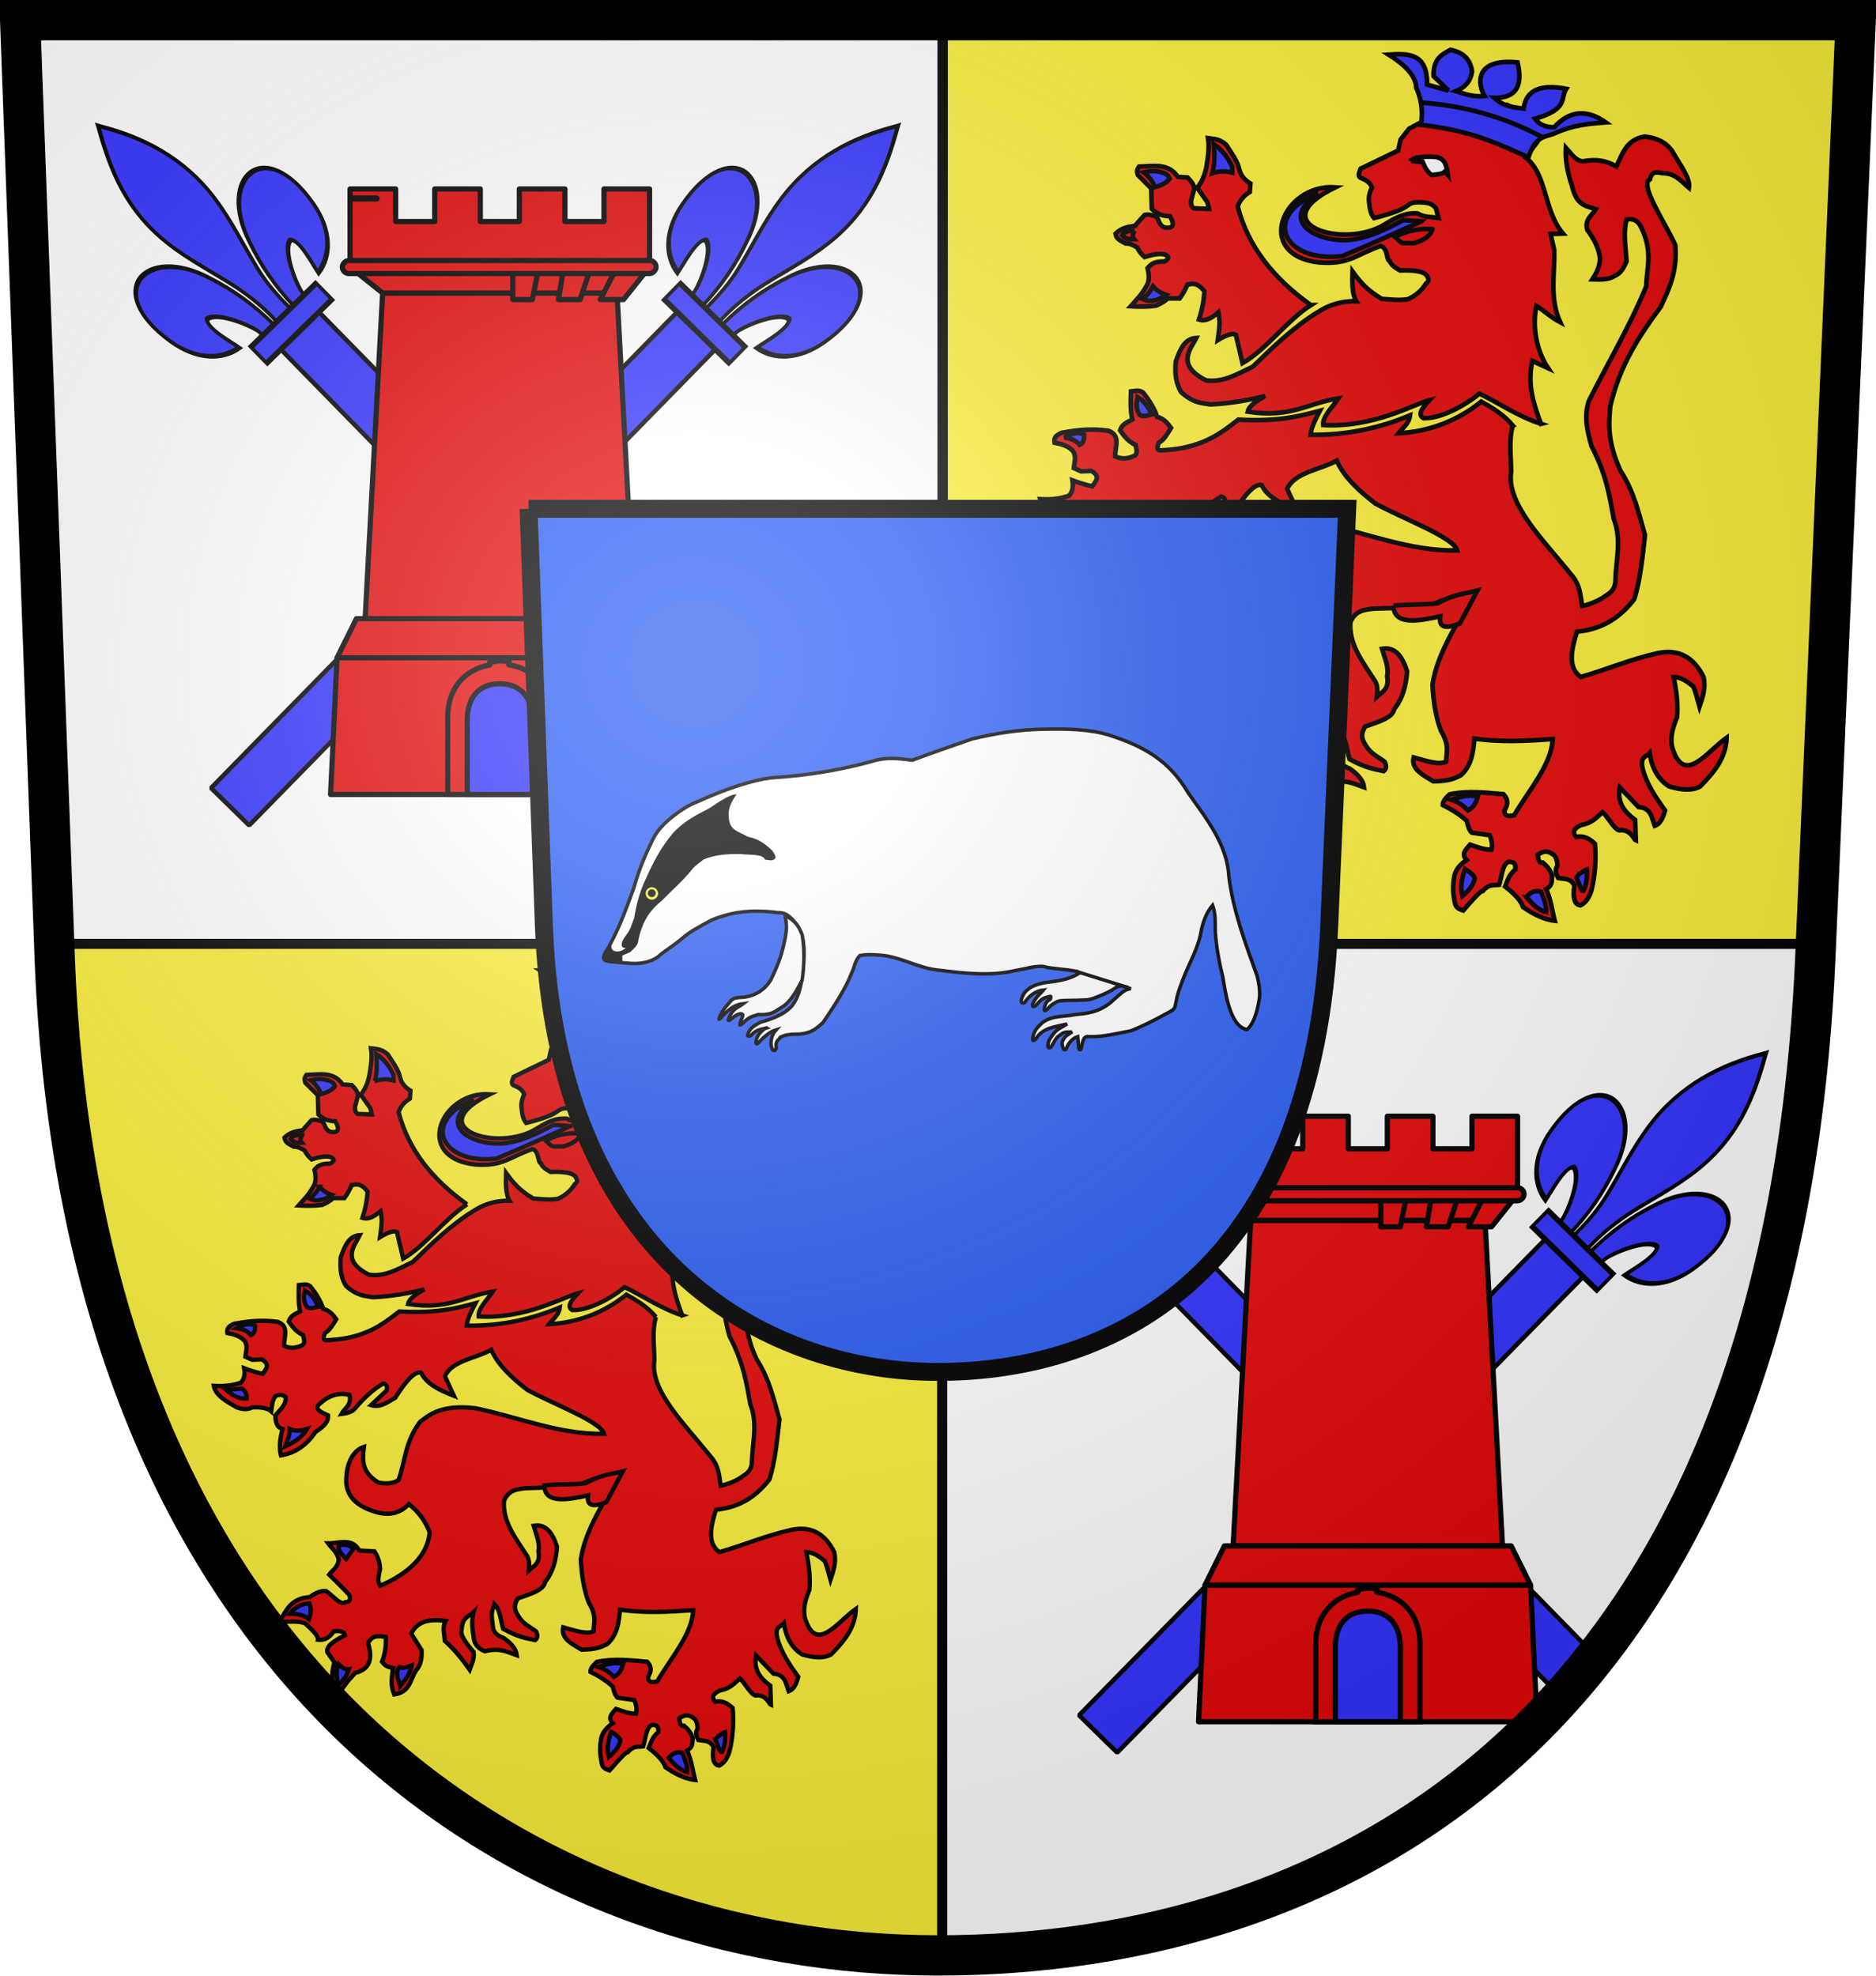 <?xml version="1.0" encoding="UTF-8" standalone="no"?>
<!-- Created with Inkscape (http://www.inkscape.org/) -->
<svg xmlns:dc="http://purl.org/dc/elements/1.1/" xmlns:cc="http://creativecommons.org/ns#" xmlns:rdf="http://www.w3.org/1999/02/22-rdf-syntax-ns#" xmlns:svg="http://www.w3.org/2000/svg" xmlns="http://www.w3.org/2000/svg" xmlns:xlink="http://www.w3.org/1999/xlink" xmlns:sodipodi="http://sodipodi.sourceforge.net/DTD/sodipodi-0.dtd" xmlns:inkscape="http://www.inkscape.org/namespaces/inkscape" width="950.804" height="1001.247" id="svg2" sodipodi:version="0.32" inkscape:version="0.48.0 r9654" version="1.0" sodipodi:docname="Wappen Thurn und Taxis 2.svg" inkscape:output_extension="org.inkscape.output.svg.inkscape">
  <title id="title4370">Wappen Thurn und Taxis</title>
  <defs id="defs4">
    <radialGradient r="300" fy="226.331" fx="221.445" cy="226.331" cx="221.445" gradientTransform="matrix(0.423,0,0,0.4,-22.789,-22.718)" gradientUnits="userSpaceOnUse" id="radialGradient3035" xlink:href="#linearGradient2893" inkscape:collect="always" />
    <linearGradient id="linearGradient2893">
      <stop id="stop2895" style="stop-color:#ffffff;stop-opacity:0.314" offset="0" />
      <stop id="stop2897" style="stop-color:#ffffff;stop-opacity:0.251" offset="0.19" />
      <stop id="stop2901" style="stop-color:#6b6b6b;stop-opacity:0.125" offset="0.6" />
      <stop id="stop2899" style="stop-color:#000000;stop-opacity:0.125" offset="1" />
    </linearGradient>
  </defs>
  <sodipodi:namedview id="base" pagecolor="#ffffff" bordercolor="#666666" borderopacity="1.0" gridtolerance="10000" guidetolerance="10" objecttolerance="10" inkscape:pageopacity="0.0" inkscape:pageshadow="2" inkscape:zoom="0.49" inkscape:cx="390.35443" inkscape:cy="515.06307" inkscape:document-units="px" inkscape:current-layer="svg2" showgrid="false" inkscape:window-width="836" inkscape:window-height="688" inkscape:window-x="0" inkscape:window-y="0" inkscape:window-maximized="0" />
  <g transform="matrix(5.107,0,0,5.107,-9.8,-10.102)" id="field" inkscape:label="Field">
    <path inkscape:label="I: Argent" sodipodi:nodetypes="ccccc" id="path2919" d="m 95.464,95.706 0,-90.73 -90.054,-0.223 3.261,90.952 86.794,0 z" style="fill:#ffffff;stroke:#000000;stroke-width:1" />
    <path style="fill:#fcef3c;stroke:#000000;stroke-width:1" d="m 95.484,95.706 0,-90.73 90.054,-0.223 -3.261,90.952 -86.794,0 z" id="path3368" sodipodi:nodetypes="ccccc" inkscape:label="II: Or" />
    <path style="fill:#fcef3c;stroke:#000000;stroke-width:1" d="m 95.428,95.639 0,99.755 C 35.944,194.327 9.726,145.871 8.704,95.639 l 86.724,0 z" id="path2982" sodipodi:nodetypes="cccc" inkscape:label="III: Or" />
    <path inkscape:label="IV: Argent" sodipodi:nodetypes="cccc" id="path2984" d="m 95.421,95.639 0,99.755 c 59.484,-1.066 85.174,-49.874 86.724,-99.755 l -86.724,0 z" style="fill:#ffffff;stroke:#000000;stroke-width:1" />
  </g>
  <g id="charges" inkscape:label="Charges" transform="matrix(1.753,0,0,1.753,-8.027,-19.443)">
    <g id="g4719" inkscape:label="I: Tower and sceptres" transform="matrix(0.907,0,0,0.907,13.88,24.22)">
      <g transform="translate(0,6)" inkscape:label="Fleur-de-lis sceptres 1" id="g3306">
        <g id="g2569" transform="matrix(0.339,0.332,-0.332,0.339,420.92,130.313)" style="stroke-width:3;stroke-miterlimit:4;stroke-dasharray:none;display:inline">
          <rect y="231.242" x="-399.906" height="456.508" width="35.86" id="rect2491" style="fill:#3333ff;fill-opacity:1;fill-rule:nonzero;stroke:#000000;stroke-width:3;stroke-linecap:round;stroke-linejoin:bevel;stroke-miterlimit:4;stroke-opacity:1;stroke-dasharray:none;stroke-dashoffset:0" />
          <g id="g1878" transform="matrix(0.193,0,0,0.295,-539.694,31.411)" style="stroke-width:12.562;stroke-miterlimit:4;stroke-dasharray:none">
            <path sodipodi:nodetypes="ccscscc" id="path1876" style="fill:#3333ff;fill-opacity:1;fill-rule:evenodd;stroke:#000000;stroke-width:12.562;stroke-linecap:butt;stroke-linejoin:miter;stroke-miterlimit:4;stroke-opacity:1;stroke-dasharray:none;display:inline" d="m 867.204,654.283 c 1.425,-61.956 16.751,-119.539 45.29,-174.109 74.714,-157.186 302.92,-153.432 252.615,38.811 -18.537,70.839 -81.509,112.474 -156.319,119.615 5.4,-18.665 35.1,-84.652 11.124,-97.562 -38.338,1.448 -85.944,67.705 -97.393,99.301 -1.653,4.536 -1.19,9.778 -3.036,14.24" />
            <g id="g2562" style="stroke-width:12.562;stroke-miterlimit:4;stroke-dasharray:none;display:inline" transform="translate(-38.532,-48.577)">
              <g id="g13018" transform="translate(0,4)">
                <path sodipodi:nodetypes="ccscscc" id="path1902" style="fill:#3333ff;fill-opacity:1;fill-rule:evenodd;stroke:#000000;stroke-width:12.562;stroke-linecap:butt;stroke-linejoin:miter;stroke-miterlimit:4;stroke-opacity:1;stroke-dasharray:none" d="M 810.698,702.956 C 809.274,641 793.947,583.417 765.409,528.847 690.694,371.662 462.488,375.416 512.793,567.659 c 18.537,70.839 81.509,112.474 156.319,119.615 -5.4,-18.665 -35.1,-84.652 -11.124,-97.562 38.338,1.448 85.944,67.705 97.393,99.301 1.653,4.536 1.19,9.778 3.036,14.24" />
                <path sodipodi:nodetypes="csccccsccc" id="path3734" style="fill:#3333ff;fill-opacity:1;fill-rule:nonzero;stroke:#000000;stroke-width:12.562;stroke-linecap:butt;stroke-linejoin:miter;stroke-miterlimit:4;stroke-opacity:1;stroke-dasharray:none" d="m 853.801,102.704 c -78.714,84.849 -131.565,182.962 -108.781,298.031 12.57,63.484 43.042,122.28 64.531,183.438 13.436,38.37 16.872,78.452 15.281,118.781 l 66.781,0 c -3.197,-40.626 3.807,-79.998 15.281,-118.781 20.474,-61.538 51.626,-119.906 64.531,-183.438 24.128,-118.779 -32.507,-208.36 -108.438,-297.656 l -4.64,-5.918 -4.547,5.543 z" />
                <rect id="rect4623" style="fill:#3333ff;fill-opacity:1;stroke:#000000;stroke-width:12.562;stroke-miterlimit:4;stroke-opacity:1;stroke-dasharray:none" y="700.963" x="699.527" height="51.503" width="317.888" />
              </g>
            </g>
          </g>
        </g>
        <use x="0" y="0" xlink:href="#g2569" id="use2579" transform="matrix(-1,0,0,1,297.015,-5.1343288e-7)" width="600" height="660" style="stroke-width:3;stroke-miterlimit:4;stroke-dasharray:none;display:inline" />
      </g>
      <g transform="matrix(-0.219,0,0,0.219,209.783,52.858)" style="display:inline" inkscape:label="Tower 1" id="g6108">
        <g transform="matrix(9.476,0,0,9.476,-3181.519,-4537.093)" style="fill:#e20909" id="g3882">
          <path d="m 347,491.375 -2.688,50 41.375,0 -2.688,-50 -36,0 z" style="fill:#e20909;fill-rule:evenodd;stroke:#000000;stroke-width:0.8;stroke-linecap:butt;stroke-linejoin:miter;stroke-miterlimit:4;stroke-opacity:1;stroke-dasharray:none" id="path3884" />
          <path d="m 340,547.375 -1,21 52,0 -1,-21 -50,0 z" style="fill:#e20909;fill-rule:evenodd;stroke:#000000;stroke-width:0.8;stroke-linecap:butt;stroke-linejoin:round;stroke-miterlimit:4;stroke-opacity:1;stroke-dasharray:none" id="path3886" />
          <path d="m 342,475.375 0,5 0,7 46,0 0,-7 0,-5 -7,0 0,5 -6,0 0,-5 -7,0 0,5 -6,0 0,-5 -7,0 0,5 -6,0 0,-5 -7,0 z" style="fill:#e20909;fill-opacity:1;fill-rule:evenodd;stroke:#000000;stroke-width:0.8;stroke-linecap:round;stroke-linejoin:round;stroke-miterlimit:4;stroke-opacity:1;stroke-dasharray:none;stroke-dashoffset:0" id="path3888" />
          <path d="m 342,487.375 5,3.987 36,0 5,-3.987 -46,0 z" style="fill:#e20909;fill-opacity:1;fill-rule:evenodd;stroke:#000000;stroke-width:0.8;stroke-linecap:round;stroke-linejoin:round;stroke-miterlimit:4;stroke-opacity:1;stroke-dasharray:none" id="path3890" />
          <path d="m 342,487.362 4,5 3.566,0 -2.566,-5 -5,0 z" style="fill:#e20909;fill-rule:evenodd;stroke:#000000;stroke-width:0.8;stroke-linecap:round;stroke-linejoin:round;stroke-miterlimit:4;stroke-opacity:1;stroke-dasharray:none" id="path3892" />
          <use transform="matrix(-1,0,0,1,730,0)" style="fill:#e20909" id="use3894" x="0" y="0" width="1" height="1" xlink:href="#path3321" />
          <path d="m 351,487.362 1.667,5 3.333,0 -0.833,-5 -4.167,0 z" style="fill:#e20909;fill-rule:evenodd;stroke:#000000;stroke-width:0.8;stroke-linecap:round;stroke-linejoin:round;stroke-miterlimit:4;stroke-opacity:1;stroke-dasharray:none" id="path3896" />
          <use transform="matrix(-1,0,0,1,730,0)" style="fill:#e20909" id="use3898" x="0" y="0" width="1" height="1" xlink:href="#path3325" />
          <path d="m 359,487.362 4,0 0,5 -3,0 -1,-5 z" style="fill:#e20909;fill-rule:evenodd;stroke:#000000;stroke-width:0.8;stroke-linecap:butt;stroke-linejoin:round;stroke-miterlimit:4;stroke-opacity:1;stroke-dasharray:none" id="path3900" />
          <use transform="matrix(-1,0,0,1,730,0)" style="fill:#e20909" id="use3902" x="0" y="0" width="1" height="1" xlink:href="#path3329" />
          <rect width="48.191" height="2" ry="1" x="341" y="486.362" style="fill:#e20909;fill-opacity:1;fill-rule:evenodd;stroke:#000000;stroke-width:0.8;stroke-linecap:round;stroke-linejoin:round;stroke-miterlimit:4;stroke-opacity:1;stroke-dasharray:none;stroke-dashoffset:0" id="rect3904" />
          <use style="fill:#e20909" id="use3906" x="15" y="0" width="1" height="1" xlink:href="#rect3353" />
          <path d="m 383.926,476.837 3.6,0" style="fill:#e20909;fill-rule:evenodd;stroke:#000000;stroke-width:0.949px;stroke-linecap:round;stroke-linejoin:miter;stroke-opacity:1" id="path3908" />
          <use style="fill:#e20909" id="use3910" x="0" y="2" width="1" height="1" xlink:href="#path3357" />
          <use style="fill:#e20909" id="use3912" x="0" y="4" width="1" height="1" xlink:href="#path3357" />
          <use style="fill:#e20909" id="use3914" x="0" y="6" width="1" height="1" xlink:href="#path3357" />
          <use style="fill:#e20909" id="use3916" x="0" y="8" width="1" height="1" xlink:href="#path3357" />
          <path d="m 363.584,548.03 c -0.195,0.017 0.203,0.421 0.013,0.449 C 359.733,549.054 357,551.965 357,556.375 l 0,12 16,0 0,-12 c 0,-4.293 -2.659,-7.256 -6.441,-7.878 -0.126,-0.021 0.11,-0.386 -0.019,-0.401 -1.132,-0.231 -1.978,-0.34 -2.956,-0.065 z" style="fill:#e20909;fill-opacity:1;fill-rule:evenodd;stroke:#000000;stroke-width:0.8;stroke-miterlimit:4;stroke-opacity:1;stroke-dasharray:none" id="path3918" />
          <path d="m 360,556.969 0,11.406 10,0 0,-11.406 c 0,-3.372 -1.649,-5.593 -5,-5.594 -3.5,-10e-4 -5,2.477 -5,5.594 z" style="fill:#3333ff;fill-opacity:1;fill-rule:evenodd;stroke:#000000;stroke-width:0.8;stroke-miterlimit:4;stroke-opacity:1;stroke-dasharray:none" id="path3920" />
          <g style="fill:#e20909" id="g3922">
            <use style="fill:#e20909" id="use3924" x="-5" y="17" width="1" height="1" xlink:href="#path3357" />
            <use style="fill:#e20909" id="use3926" x="0.1" y="2" width="1" height="1" xlink:href="#use3279" />
            <use style="fill:#e20909" id="use3928" x="0.2" y="4" width="1" height="1" xlink:href="#use3279" />
            <use style="fill:#e20909" id="use3930" x="0.3" y="6" width="1" height="1" xlink:href="#use3279" />
            <use style="fill:#e20909" id="use3932" x="0.4" y="8" width="1" height="1" xlink:href="#use3279" />
          </g>
          <use style="fill:#e20909" id="use3934" x="0.5" y="10" width="1" height="1" xlink:href="#g3297" />
          <use style="fill:#e20909" id="use3936" x="1" y="20" width="1" height="1" xlink:href="#g3297" />
          <use style="fill:#e20909" id="use3938" x="1.5" y="30" width="1" height="1" xlink:href="#g3297" />
          <use style="fill:#e20909" id="use3940" x="2" y="40" width="1" height="1" xlink:href="#g3297" />
          <path d="m 342.969,541.375 -2.969,6 50,0 -2.969,-6 -0.438,0 -43.188,0 -0.438,0 z" style="fill:#e20909;fill-rule:evenodd;stroke:#000000;stroke-width:0.8;stroke-linecap:round;stroke-linejoin:round;stroke-miterlimit:4;stroke-opacity:1;stroke-dasharray:none" id="path3942" />
          <use style="fill:#e20909" id="use3944" x="7" y="55" width="1" height="1" xlink:href="#g3297" />
          <use style="fill:#e20909" id="use3946" x="7.5" y="65" width="1" height="1" xlink:href="#g3297" />
          <use style="fill:#e20909" id="use3948" x="-0.5" y="66" width="1" height="1" xlink:href="#path3357" />
          <use style="fill:#e20909" id="use3950" x="1" y="1.5" width="1" height="1" xlink:href="#use3316" />
          <use style="fill:#e20909" id="use3952" x="2" y="3" width="1" height="1" xlink:href="#use3316" />
        </g>
      </g>
    </g>
    <g transform="matrix(0.447,0,0,0.447,270.417,19.241)" id="g7369" inkscape:label="II: Lion rampant" style="display:inline">
      <g style="stroke:#000000;stroke-width:3;stroke-miterlimit:4;stroke-opacity:1;stroke-dasharray:none;display:inline" id="g7371">
        <g id="g9960">
          <path sodipodi:nodetypes="cccccccccccccccccccccccccccccccccccccccccccccccccccccc" id="path7374" d="m 401.962,255.889 c -4.724,-12.768 -9.044,-25.844 -5.523,-40.673 l 10.168,4.693 c -7.629,-11.458 -10.392,-26.766 -7.593,-40.31 3.12,1.69 9.389,7.444 15.414,10.587 -7.146,-15.643 -3.371,-31.287 -3.911,-46.93 l -2.347,-10.168 8.051,-0.229 C 403.551,117.963 406.142,94.477 391.976,83.582 l 7.593,-9.939 c 1.658,-3.129 -0.479,-6.257 -1.564,-9.386 -3.83,-9.027 -11.41,-11.107 -17.99,-14.632 l -8.604,3.682 -10.168,10.168 c -18.361,-4.256 -26.064,-3.945 -34.416,-3.911 l -10.168,5.475 -5.475,7.04 -1.564,7.04 -24.247,11.733 c -0.909,2.476 -2.545,5.194 0.782,6.257 2.708,1.218 5.314,2.572 6.486,5.838 -1.489,3.268 -2.381,6.537 -1.793,9.805 0.39,3.524 0.74,7.057 3.162,10.073 27.731,-6.989 18.516,-9.924 29.102,-10.269 6.05,0.25 8.251,0.767 10.95,3.911 l 1.598,6.224 c -4.509,-0.691 -9.017,-0.217 -13.526,-2.9 -8.383,-0.721 -14.777,3.181 -21.119,7.04 -26.5,16.586 -80.439,-0.377 -32.035,-23.937 -34.154,-2.311 -53.091,44.004 -10.289,48.629 19.314,1.432 23.005,-4.859 39.6,-10.646 4.858,1.224 3.592,9.416 5.852,9.73 1.17,3.03 4.078,4.519 6.716,6.081 8.877,-0.35 15.953,0.477 17.532,3.777 1.523,2.456 0.613,3.696 -0.782,4.693 -2.723,4.485 -6.616,7.8 -11.551,10.073 -5.704,0.991 -11.409,0.223 -17.113,-0.182 -10.106,-5.904 -14.527,-11.809 -18.867,-17.713 -0.283,6.846 -0.185,15.246 2.394,19.23 -9.005,-0.165 -17.318,2.09 -24.848,7.087 -14.768,8.907 -29.324,22.867 -42.008,35.245 -9.753,4.598 -19.205,10.554 -30.362,8.833 -19.921,-9.975 -9.457,-20.693 -6.257,-27.376 -7.318,0.402 -10.319,6.92 -13.249,15.367 -0.472,7.148 -0.329,13.319 3.587,19.736 8.145,7.289 13.536,6.885 18.772,7.869 12.648,-0.574 24.296,-2.648 35.474,-5.428 -7.976,4.567 -10.563,7.006 -11.274,10.121 28.11,4.367 39.119,-5.715 58.663,-8.604 -4.071,5.865 -10.493,12.065 -9.844,17.255 32.895,1.793 58.324,-13.495 68.784,-16.149 -4.299,4.66 -8.279,9.24 -3.911,11.733 14.248,0.3 32.228,-12.307 36.075,-15.92 11.912,5.542 24.376,14.479 39.891,19.554 z" style="fill:#e20909;fill-opacity:1;fill-rule:evenodd;stroke:#000000;stroke-width:3;stroke-linecap:butt;stroke-linejoin:miter;stroke-miterlimit:4;stroke-opacity:1;stroke-dasharray:none;display:inline" />
          <path sodipodi:nodetypes="ccccc" id="path7376" d="m 331.749,129.993 c -6.87,-0.235 -14.128,-0.279 -24.052,5.084 1.763,1.618 3.633,4.173 5.866,3.911 l 6.453,0 c 7.318,-2.147 10.661,-5.287 11.733,-8.995 z" style="fill:#e20909;fill-opacity:1;fill-rule:evenodd;stroke:#000000;stroke-width:3;stroke-linecap:butt;stroke-linejoin:miter;stroke-miterlimit:4;stroke-opacity:1;stroke-dasharray:none;display:inline" />
          <path sodipodi:nodetypes="cccccc" id="path7378" d="m 324.709,124.909 -11.733,-0.782 c -11.463,5.973 -22.527,11.842 -35.98,12.906 -21.352,0.932 -44.577,-12.411 -19.163,-30.309 -36.586,14.239 -23.111,45.222 15.643,40.673 25.053,-10.488 34.156,-14.992 51.232,-22.487 z" style="fill:#3333ff;fill-opacity:1;fill-rule:evenodd;stroke:#000000;stroke-width:3;stroke-linecap:butt;stroke-linejoin:miter;stroke-miterlimit:4;stroke-opacity:1;stroke-dasharray:none;display:inline" />
          <path sodipodi:nodetypes="ccccccccccccccccccccccccccccccccccccccccccccc" id="path7380" d="m 253.141,179.074 c -24.248,-17.261 -40.795,-38.146 -47.321,-63.747 1.304,-3.918 3.911,-7.032 7.822,-9.386 l 0.391,-5.475 c -3.203,-2.011 -5.909,-4.52 -7.04,-8.604 -1.333,-6.243 -5.328,-11.155 -8.604,-16.426 -4.316,-4.024 -8.439,-3.856 -11.733,-4.302 0.945,6.388 -0.075,12.775 -1.173,19.163 -1.179,5.337 -3.122,9.655 -5.866,12.906 l 6.648,9.386 0.978,4.302 -9.777,-0.391 c -2.048,-1.329 -1.701,-3.257 -1.76,-5.084 l 1.955,-7.431 c -0.015,-3.186 -2.277,-5.249 -4.302,-7.431 l -6.257,-0.391 c -6.154,-9.149 -15.892,-6.949 -25.029,-6.648 -0.726,1.359 -2.022,2.15 -0.782,5.475 l 8.604,8.604 0.391,13.297 c 2.694,2.578 5.941,4.696 11.733,4.693 3.561,6.354 1.486,7.823 -2.738,7.431 -3.984,-0.724 -4.239,-4.431 -5.866,-7.04 -4.181,-1.65 -6.221,-1.587 -7.822,-1.173 l -6.257,7.04 c -5.465,0.665 -9.136,1.812 -12.515,5.084 0.61,4.012 3.903,4.67 6.453,6.257 2.865,-0.057 5.275,1.252 7.626,2.738 0.969,2.253 2.707,4.317 4.693,6.062 4.599,-1.442 8.952,-2.39 12.515,-1.76 3.359,1.068 3.808,2.583 0.391,4.693 -7.029,-0.256 -9.015,2.01 -10.95,4.302 1.043,4.172 1.043,7.561 0,10.168 -3.65,7.095 -7.3,10.31 -10.95,14.47 5.697,0.313 11.248,0.334 16.426,-0.391 2.623,-1.273 5.31,-2.416 7.431,-4.693 3.319,0 5.507,0 7.822,0 1.695,-2.314 3.389,-5.122 5.084,-8.995 3.091,-0.382 5.86,-1.814 10.95,4.302 -0.319,6.412 -1.639,12.49 -3.52,18.381 4.834,1.419 8.704,-1.507 12.515,-4.693 1.551,7.139 0.373,11.777 -0.391,17.99 5.736,-3.52 9.647,-4.693 11.733,-3.52 l 4.302,18.381 c 15.489,-8.875 28.713,-27.646 44.193,-37.544 z" style="fill:#e20909;fill-opacity:1;fill-rule:evenodd;stroke:#000000;stroke-width:3;stroke-linecap:butt;stroke-linejoin:miter;stroke-miterlimit:4;stroke-opacity:1;stroke-dasharray:none;display:inline" />
          <path sodipodi:nodetypes="ccccc" id="path7382" d="m 189.394,93.817 c 4.302,-1.442 8.604,-1.556 12.906,-0.391 l 0,-3.715 c -2.939,-6.445 -6.904,-11.35 -11.928,-14.666 0.383,6.435 0.683,12.848 -0.978,18.772 z" style="fill:#3333ff;fill-opacity:1;fill-rule:evenodd;stroke:#000000;stroke-width:3;stroke-linecap:butt;stroke-linejoin:miter;stroke-miterlimit:4;stroke-opacity:1;stroke-dasharray:none;display:inline" />
          <path sodipodi:nodetypes="ccccc" id="path7384" d="m 161.822,97.337 c -2.849,3.549 -6.226,4.461 -9.582,5.475 -1.357,-3.721 -3.792,-6.903 -7.235,-9.582 2.962,-0.674 5.987,-1.253 9.973,-0.391 2.508,0.818 5.316,0.738 6.844,4.497 z" style="fill:#3333ff;fill-opacity:1;fill-rule:evenodd;stroke:#000000;stroke-width:3;stroke-linecap:butt;stroke-linejoin:miter;stroke-miterlimit:4;stroke-opacity:1;stroke-dasharray:none;display:inline" />
          <path sodipodi:nodetypes="cccc" id="path7386" d="m 139.139,130.97 c -1.216,2.042 -1.768,3.951 -0.391,5.475 -2.542,0.073 -5.084,0.41 -7.626,-2.542 1.382,-2.591 4.579,-2.913 8.017,-2.933 z" style="fill:#e20909;fill-opacity:1;fill-rule:evenodd;stroke:#000000;stroke-width:3;stroke-linecap:butt;stroke-linejoin:miter;stroke-miterlimit:4;stroke-opacity:1;stroke-dasharray:none;display:inline" />
          <path sodipodi:nodetypes="ccccc" id="path7388" d="m 151.067,166.95 c 2.042,2.289 4.61,4.227 8.213,5.475 -2.391,1.628 -4.732,3.403 -7.626,3.52 -2.301,0.901 -5.003,0.192 -7.822,-0.978 3.752,-2.002 5.525,-4.994 7.235,-8.017 z" style="fill:#3333ff;fill-opacity:1;fill-rule:evenodd;stroke:#000000;stroke-width:3;stroke-linecap:butt;stroke-linejoin:miter;stroke-miterlimit:4;stroke-opacity:1;stroke-dasharray:none;display:inline" />
          <path sodipodi:nodetypes="cccccccccccccccccccccccccccccccccccccccccccccccccccccccccccccccccccccccccccccccccccccccccccccccccccccccccccccccccccccccccccccccccccccccccccccccccccccccccccccccccccccccccccccccccccccccccccccccccccccccccccccccccccccccccc" id="path7390" d="m 383.791,257.017 c -5.558,-6.741 -12.842,-11.325 -20.464,-15.486 -15.806,12.813 -34.631,19.508 -53.52,20.43 2.582,-3.318 6.92,-6.248 7.486,-11.581 -18.934,7.911 -40.278,12.981 -64.42,12.559 0.682,-5.162 3.362,-10.324 6.084,-15.486 -13.513,3.661 -27.446,7.139 -52.704,5.693 -12.187,9.536 -24.439,19.031 -50.883,19.911 -2.34,-0.581 -1.215,-2.896 -0.553,-4.978 3.34,-1.756 5.534,-5.805 7.872,-9.564 -2.283,-3.106 -4.681,-6.097 -9.011,-7.156 -1.637,-5.281 -4.934,-10.562 -9.173,-15.844 -2.831,-1.755 -4.879,-0.865 -7.71,-0.587 -0.153,6.073 -0.478,12.145 0.877,18.218 -3.711,1.824 -6.762,3.082 -7.905,6.961 2.604,3.67 5.306,7.266 9.955,9.402 0.544,2.559 1.556,5.304 -0.391,6.866 -4.24,2.189 -8.481,2.534 -12.721,0.553 -0.285,-5.951 3.901,-13.479 -4.425,-16.592 -10.179,-1.409 -19.619,-0.6 -28.76,1.106 -2.006,0.045 -3.433,1.25 -4.939,2.295 -1.258,1.447 -1.445,2.895 -1.145,4.342 4.648,0.974 9.278,1.985 12.397,6.017 1.691,4.306 0.41,6.55 0.061,10.346 l 4.764,2.163 6.56,-0.275 c 6.007,3.318 3.178,6.637 0.553,9.955 -5.534,-1.291 -9.242,-2.581 -12.721,-3.872 0.766,5.123 -0.386,7.944 -2.212,9.955 -6.268,2.194 -12.536,2.618 -18.805,2.212 1.272,6.675 8.661,10.802 16.039,14.933 4.66,1.736 7.929,1.385 10.508,0 6.139,-0.303 10.782,0.463 13.274,2.765 0.516,-3.503 0.307,-7.006 2.765,-10.508 3.013,-1.665 5.212,-0.886 7.19,0.553 0.309,5.786 -4.111,8.871 -7.19,12.721 0.162,4.257 0.71,8.225 4.978,9.402 -1.741,6.541 -2.484,12.75 -1.106,18.252 10.435,-1.724 18.035,-7.543 23.782,-16.039 4.285,-3.13 9.089,-5.971 8.849,-11.615 -4.144,-1.895 -8.611,-3.73 -7.19,-6.637 6.798,-7.11 14.089,-9.348 21.928,-7.615 1.928,6.939 -3.277,9.123 -5.531,13.274 3.904,-0.482 7.218,-1.407 9.045,-3.447 5.984,-6.987 12.371,-13.304 19.911,-17.699 2.224,0.668 3.115,2.225 2.212,4.978 l -10.67,10.05 c 6.465,1.975 11.266,-2.026 16.721,-5.106 7.375,-11.707 13.674,-18.665 17.928,-17.341 3.483,7.541 12.481,12.112 22.676,16.039 l -6.279,-13.598 c 4.995,-10.832 21.315,-12.226 32.079,-18.252 4.838,10.79 14.373,19.445 24.889,27.654 18.845,10.267 50.891,22.001 53.096,30.419 -31.081,0.63 -59.389,-11.682 -89.046,-17.698 -24.131,-2.798 -32.131,5.032 -38.162,9.402 -10.628,14.4 -10.039,26.93 -14.933,40.375 -4.609,2.804 -9.218,2.456 -13.827,1.659 -11.708,-7.013 -11.241,-15.622 -10.084,-24.693 -7.694,2.475 -12.605,11.925 -12.168,24.889 0.698,8.734 5.944,13.969 13.402,17.503 10.817,4.896 21.122,6.333 29.866,-2.765 6.61,5.155 11.42,11.596 14.38,19.358 -1.816,22.919 -27.501,34.204 -34.291,37.056 -2.303,-3.872 -0.612,-7.743 0,-11.615 -0.144,-4.629 -1.646,-8.579 -3.872,-12.168 l -10.508,-0.553 c -5.205,-9.204 -13.982,-4.833 -21.57,-4.978 2.641,3.627 6.577,6.155 7.352,11.648 -0.94,5.44 -4.308,6.831 -6.637,9.955 7.667,7.434 11.614,11.518 14.09,14.279 1.303,4.955 -1.344,4.376 -3.028,4.849 -3.401,2.537 -8.848,-5.154 -13.274,-7.743 -3.71,-0.281 -7.419,1.317 -11.129,4.162 -13.672,0.892 -16.355,9.72 -21.112,17.051 6.429,0.201 12.904,-0.963 17.86,1.201 4.702,4.289 9.251,8.533 8.849,11.291 4.717,0.487 8.268,-1.65 10.9,-5.855 5.91,-0.592 7.534,0.765 7.743,2.765 -7.381,3.664 -13.061,7.434 -12.168,11.615 l 4.978,7.19 c -1.913,5.346 -1.78,10.693 -1.106,16.039 1.838,4.926 3.085,4.537 4.425,4.978 5.988,-8.827 7.99,-10.347 11.062,-13.827 10.355,-2.549 12.027,-10.108 8.849,-20.464 2.684,-5.933 7.453,-5.09 12.168,-4.425 0.45,5.726 -0.346,11.453 -2.503,17.179 2.585,3.354 3.95,3.503 7.575,4.257 -0.906,6.491 -1.855,12.373 0.816,18.352 11.413,-1.548 11.056,-10.942 15.486,-17.145 3.393,-3.596 3.704,-9.419 3.447,-13.537 l -7.123,-11.318 c 4.123,-8.803 12.904,-10.44 23.782,-8.849 -2.622,4.609 -0.756,9.218 -0.553,13.827 5.99,5.264 11.677,12.041 17.145,19.911 1.267,-3.797 3.416,-6.933 2.765,-12.168 -4.902,-5.874 -9.527,-11.656 -8.296,-15.486 0.373,-8.84 5.069,-9.036 8.296,-12.168 -1.575,5.715 -1.004,11.43 0,17.145 0.251,4.613 2.8,7.949 7.743,9.955 10.322,-2.762 15.765,0.574 22.123,2.765 -0.535,-4.633 -4.186,-8.574 -9.402,-12.168 -8.762,-3.081 -6.728,-8.187 -7.743,-12.721 -0.694,-6.412 0.955,-7.359 1.659,-10.508 4.132,4.032 4.272,11.257 6.084,17.145 10.606,5.813 16.021,6.434 22.123,7.743 1.824,-1.482 1.857,-3.56 0.553,-6.084 -4.211,-3.114 -8.908,-5.014 -12.168,-10.508 -4.112,-6.198 -1.957,-8.978 -0.553,-12.168 8.837,-3.126 18.176,-5.778 18.967,-11.419 5.554,-6.834 7.63,-15.318 8.296,-24.335 -3.011,-9.419 -7.486,-16.045 -16.201,-14.576 1.662,5.899 4.549,11.799 3.318,17.698 1.545,8.558 -3.272,10.118 -6.637,13.274 0.464,-3.527 0.499,-6.946 -1.106,-9.955 -7.845,-12.165 -17.186,-23.999 -16.039,-38.162 3.107,-7.744 9.332,-8.214 15.486,-8.849 l 34.81,-0.978 c 10.919,-6.435 20.464,-7.376 30.419,-9.955 -10.939,19.836 -24.494,39.345 -27.62,60.157 0.614,11.431 2.311,21.562 5.531,29.866 5.828,9.785 3.242,13.96 3.318,19.911 -5.141,2.434 -13.412,-0.764 -21.017,-2.765 -1.788,7.644 5.964,11.36 12.721,15.486 11.215,-0.227 14.025,-2.136 17.698,-3.872 6.826,-5.99 8.192,-14.709 8.849,-23.782 17.145,2.43 33.509,1.531 50.654,0.324 -0.638,16.408 -15.266,32.816 -24.889,49.224 -3.397,0.835 -6.116,0.768 -6.408,-2.536 l 1.659,-3.872 c 0.721,-2.98 -0.334,-5.25 -2.212,-7.19 -11.334,-0.908 -22.48,-2.478 -34.81,0.101 -2.416,2.309 -4.576,4.618 -4.425,6.927 6.88,3.372 11.693,6.745 15.453,10.117 0.747,3.12 1.549,6.157 3.318,7.743 l 11.615,1.659 c 1.277,3.134 1.908,6.268 1.106,9.402 -4.965,-0.037 -9.364,-1.776 -13.827,-3.318 -2.562,3.038 -6.151,5.917 -2.212,9.955 -5.17,3.458 -6.684,6.458 -7.743,9.402 -1.543,6.825 -1.043,12.425 0,17.698 0.494,3.868 2.999,4.72 5.531,5.531 6.188,-7.162 11.681,-13.281 12.721,-12.721 4.297,-4.866 7.164,-3.295 10.508,-3.872 1.758,-5.41 1.99,-13.26 6.084,-14.933 2.171,0.268 4.752,-0.287 4.425,4.978 -4.491,3.687 -5.077,7.374 -6.637,11.062 6.038,4.665 10.264,9.129 11.615,13.274 7.62,5.347 14.408,8.195 20.464,8.849 -1.781,-6.801 -2.359,-13.2 -5.531,-20.464 4.352,-2.383 3.412,-5.427 3.872,-8.296 -0.818,-2.604 -1.697,-5.226 -6.084,-8.849 -2.524,0.822 -2.805,-2.282 -3.318,-4.978 5.393,-3.91 8.21,-1.636 11.062,0.553 1.439,2.508 1.778,4.649 1.659,6.637 -1.799,2.581 -0.72,5.162 0.553,7.743 3.823,0.7 8.149,-0.111 10.508,4.978 -1.076,7.317 -0.258,12.171 3.872,12.721 3.473,-1.703 5.802,-5.124 7.19,-9.955 2.356,-9.416 2.984,-19.408 2.212,-29.866 -3.268,-3.05 -6.838,-5.497 -12.168,-4.425 -2.686,-3.123 -1.294,-5.663 3.318,-7.743 7.234,-1.265 10.033,-5.065 13.827,-8.296 3.503,2.951 8.57,13.456 12.073,11.587 6.634,0.274 7.986,6.063 9.402,6.637 l -0.458,-13.246 c -6.507,-4.814 -11.699,-10.531 -9.955,-21.017 l 12.168,12.721 c 8.394,0.67 8.494,7.082 10.508,12.168 3.838,-1.368 5.366,-5.507 6.637,-9.955 -6.094,-8.478 -11.877,-17.044 -14.38,-26.548 -2.144,-8.73 2.307,-7.933 4.425,-10.508 1.563,10.403 5.944,17.424 12.721,21.57 7.521,2.21 14.466,2.98 19.911,0 8.64,-8.863 16.701,-18.052 17.145,-31.525 -12.875,8.981 -27.848,31.89 -35.397,5.531 -1.174,-6.92 0.899,-12.912 3.318,-18.805 0.716,-8.374 -0.329,-17.101 -2.212,-25.995 4.896,0.061 8.85,2.947 12.721,6.084 1.743,3.961 2.726,8.682 4,13.112 1.98,-5.927 4.195,-11.753 2.637,-19.196 -6.09,-12.279 -15.407,-18.318 -29.313,-15.486 -17.726,3.888 -32.132,10.247 -50.101,15.453 -8.482,-5.991 -6.246,-17.146 -2.441,-29.28 17.387,-1.675 28.497,-9.996 37.056,-21.017 3.844,-12.394 5.169,-25.926 6.927,-41.447 -4.054,-13.838 -6.793,-27.676 -15.777,-41.514 -8.625,-18.736 -7.695,-30.432 -6.637,-42.034 6.31,-26.931 19.137,-45.95 32.632,-64.157 5.225,-11.344 10.762,-22.399 9.402,-39.822 -6.869,-15.126 -23.46,-39.104 -16.397,-42.621 1.316,-6.201 5.4,-4.111 9.207,-3.838 7.247,0.093 11.233,5.404 16.039,9.402 1.043,-6.294 -5.803,-14.768 -10.738,-23.553 -4.065,-5.985 -10.311,-8.856 -18.022,-9.631 -11.947,2.056 -14.249,11.344 -18.252,19.358 -5.591,-3.39 -12.34,-5.127 -21.57,-3.318 -4.84,-0.259 -7.677,-5.192 -11.062,-8.849 -0.406,8.395 1.154,16.461 3.872,24.335 1.34,5.319 2.908,10.511 8.849,13.274 l 6.637,2.212 c -2.388,4.062 -7.367,6.396 -5.531,13.274 4.293,5.832 7.634,11.936 8.296,18.805 -0.33,5.754 -2.602,9.566 -4.978,13.274 5.523,0.174 10.906,0.174 14.38,-2.212 4.35,-1.719 5.908,-5.671 7.743,-9.402 -0.546,-9.034 -2.342,-18.067 0,-27.101 4.891,-0.976 7.629,1.277 9.402,4.978 7.815,15.878 3.637,26.112 3.318,38.162 -9.967,24.704 -24.677,49.408 -37.056,74.112 -3.509,10.448 -0.942,19.884 1.659,29.313 9.708,18.479 11.731,32.566 14.38,47.012 5.256,13.497 1.494,26.242 1.106,39.269 0.073,4.688 -1.956,7.873 -5.531,9.955 -4.542,3.469 -9.933,5.807 -16.039,7.19 -1.103,-6.821 -1.124,-13.643 -7.19,-20.464 -18.009,-22.479 -41.876,-45.367 -38.715,-66.369 -0.036,-10.09 -1.69,-20.72 1.106,-29.866 z" style="fill:#e20909;fill-opacity:1;fill-rule:evenodd;stroke:#000000;stroke-width:3;stroke-linecap:butt;stroke-linejoin:miter;stroke-miterlimit:4;stroke-opacity:1;stroke-dasharray:none;display:inline" />
          <path sodipodi:nodetypes="cccc" id="path7392" d="m 141.267,238.766 c -1.352,3.779 -1.225,7.559 1.106,11.338 3.149,1.61 5.265,0.124 7.743,-0.277 -1.847,-4.239 -4.09,-8.279 -8.849,-11.062 z" style="fill:#3333ff;fill-opacity:1;fill-rule:evenodd;stroke:#000000;stroke-width:3;stroke-linecap:butt;stroke-linejoin:miter;stroke-miterlimit:4;stroke-opacity:1;stroke-dasharray:none;display:inline" />
          <path sodipodi:nodetypes="cccc" id="path7394" d="m 93.702,264.76 c 4.24,-2.283 8.481,-4.018 12.721,-1.936 0.092,2.719 0.035,5.364 -2.765,6.637 -2.848,-3.449 -6.384,-4.144 -9.955,-4.701 z" style="fill:#3333ff;fill-opacity:1;fill-rule:evenodd;stroke:#000000;stroke-width:3;stroke-linecap:butt;stroke-linejoin:miter;stroke-miterlimit:4;stroke-opacity:1;stroke-dasharray:none;display:inline" />
          <path sodipodi:nodetypes="cccc" id="path7396" d="m 86.512,307.347 c 3.885,3.388 8.036,6.332 14.103,6.084 0.024,-2.304 0.237,-4.609 -3.318,-6.913 l -10.785,0.83 z" style="fill:#3333ff;fill-opacity:1;fill-rule:evenodd;stroke:#000000;stroke-width:3;stroke-linecap:butt;stroke-linejoin:miter;stroke-miterlimit:4;stroke-opacity:1;stroke-dasharray:none;display:inline" />
          <path sodipodi:nodetypes="cccc" id="path7398" d="m 130.482,334.448 c 0.114,4.528 -1.81,8.036 -3.042,11.891 5.827,-2.549 11.295,-5.695 14.933,-11.891 -3.964,1.144 -7.927,1.776 -11.891,0 z" style="fill:#3333ff;fill-opacity:1;fill-rule:evenodd;stroke:#000000;stroke-width:3;stroke-linecap:butt;stroke-linejoin:miter;stroke-miterlimit:4;stroke-opacity:1;stroke-dasharray:none;display:inline" />
          <path sodipodi:nodetypes="cccc" id="path7400" d="m 164.496,414.921 c -0.828,3.632 2.243,6.483 4.978,9.402 l 4.978,-6.913 c -2.237,-2.631 -5.506,-3.544 -9.955,-2.489 z" style="fill:#3333ff;fill-opacity:1;fill-rule:evenodd;stroke:#000000;stroke-width:3;stroke-linecap:butt;stroke-linejoin:miter;stroke-miterlimit:4;stroke-opacity:1;stroke-dasharray:none;display:inline" />
          <path sodipodi:nodetypes="cccc" id="path7402" d="m 144.032,455.019 c -5.209,0.32 -9.815,2.449 -13.55,7.19 5.446,-0.072 10.037,0.997 13.274,3.872 1.122,-3.43 2.051,-6.908 0.277,-11.062 z" style="fill:#3333ff;fill-opacity:1;fill-rule:evenodd;stroke:#000000;stroke-width:3;stroke-linecap:butt;stroke-linejoin:miter;stroke-miterlimit:4;stroke-opacity:1;stroke-dasharray:none;display:inline" />
          <path sodipodi:nodetypes="cccc" id="path7404" d="m 164.219,497.053 c -2.061,4.886 -1.075,9.771 -0.277,14.657 2.924,-3.034 5.969,-5.887 7.467,-11.062 -2.397,0.488 -4.793,-1.147 -7.19,-3.595 z" style="fill:#3333ff;fill-opacity:1;fill-rule:evenodd;stroke:#000000;stroke-width:3;stroke-linecap:butt;stroke-linejoin:miter;stroke-miterlimit:4;stroke-opacity:1;stroke-dasharray:none;display:inline" />
          <path sodipodi:nodetypes="cccc" id="path7406" d="m 206.253,498.989 c 1.501,0.988 4.126,0.852 8.573,-1.106 -0.787,5.736 -4.342,10.089 -8.02,14.38 -0.794,-4.425 -3.778,-8.849 -0.553,-13.274 z" style="fill:#3333ff;fill-opacity:1;fill-rule:evenodd;stroke:#000000;stroke-width:3;stroke-linecap:butt;stroke-linejoin:miter;stroke-miterlimit:4;stroke-opacity:1;stroke-dasharray:none;display:inline" />
          <path sodipodi:nodetypes="cccc" id="path7408" d="m 361.115,496.777 c -6.653,-1.137 -11.94,0.455 -17.145,2.212 6.773,2.304 8.185,4.609 10.785,6.913 4.539,-2.558 5.413,-5.849 6.36,-9.126 z" style="fill:#3333ff;fill-opacity:1;fill-rule:evenodd;stroke:#000000;stroke-width:3;stroke-linecap:butt;stroke-linejoin:miter;stroke-miterlimit:4;stroke-opacity:1;stroke-dasharray:none;display:inline" />
          <path sodipodi:nodetypes="cccc" id="path7410" d="m 352.819,543.788 c -2.297,6.156 -3.047,12.003 -1.659,17.422 3.902,-3.165 7.051,-6.706 8.02,-11.338 -0.364,-2.028 -3.072,-4.056 -6.36,-6.084 z" style="fill:#3333ff;fill-opacity:1;fill-rule:evenodd;stroke:#000000;stroke-width:3;stroke-linecap:butt;stroke-linejoin:miter;stroke-miterlimit:4;stroke-opacity:1;stroke-dasharray:none;display:inline" />
          <path sodipodi:nodetypes="cccc" id="path1972" d="m 392.641,562.04 c 2.422,-3.336 5.506,-4.683 9.402,-3.595 1.936,4.701 3.567,9.301 3.318,13.274 -5.157,-1.392 -9.017,-5.38 -12.721,-9.679 z" style="fill:#3333ff;fill-opacity:1;fill-rule:evenodd;stroke:#000000;stroke-width:3;stroke-linecap:butt;stroke-linejoin:miter;stroke-miterlimit:4;stroke-opacity:1;stroke-dasharray:none;display:inline" />
          <path sodipodi:nodetypes="ccccc" id="path1974" d="m 424.996,549.319 1.734,-2.467 c 0.986,0.004 3.096,-2.238 4.903,-2.787 0.292,5.295 -0.294,10.005 -2.212,13.827 -1.475,0.531 -2.95,-5.072 -4.425,-8.573 z" style="fill:#3333ff;fill-opacity:1;fill-rule:evenodd;stroke:#000000;stroke-width:3;stroke-linecap:butt;stroke-linejoin:miter;stroke-miterlimit:4;stroke-opacity:1;stroke-dasharray:none;display:inline" />
          <path sodipodi:nodetypes="ccccccccc" id="path7414" d="m 317.975,85.84 c 1.912,-3.778 17.561,-2.77 17.422,-2.212 4.61,1.511 4.959,4.727 5.807,7.743 l 0.553,3.595 -1.936,-2.212 c -1.659,1.567 -3.929,1.607 -6.084,1.936 l -2.489,0.277 c -3.053,-2.219 -4.557,-5.324 -5.807,-8.573 -3.275,0.012 -5.151,-0.325 -7.467,-0.553 z" style="fill:#ffffff;fill-opacity:1;fill-rule:evenodd;stroke:#000000;stroke-width:3;stroke-linecap:butt;stroke-linejoin:miter;stroke-miterlimit:4;stroke-opacity:1;stroke-dasharray:none;display:inline" />
          <g style="fill:#3333ff;fill-opacity:1;stroke:#000000;stroke-width:2.579;stroke-miterlimit:4;stroke-opacity:1;stroke-dasharray:none;display:inline" transform="matrix(1.163,0,0,1.163,18.599,-22.807)" id="g7416">
            <path style="fill:#3333ff;fill-opacity:1;fill-rule:evenodd;stroke:#000000;stroke-width:2.579;stroke-linecap:butt;stroke-linejoin:miter;stroke-miterlimit:4;stroke-opacity:1;stroke-dasharray:none" d="m 262.941,73.342 c 29.828,3.527 43.504,11.091 59.729,18.019 4.042,-11.898 9.128,-11.251 14.015,-13.014 10.837,-5.014 19.93,-5.667 29.03,-6.34 -9.9,-6.992 -19.683,-7.213 -28.697,2.669 -4.38,0.083 -8.076,-1.2 -10.678,-4.672 18.839,-5.561 13.852,-11.123 17.351,-16.684 C 329.928,50.707 321.315,53.61 320,64.333 c -5.45,-0.768 -10.9,-0.959 -16.35,-6.006 15.673,0.329 14.86,-11.256 13.014,-19.687 -25.101,-2.506 -21.85,13.189 -18.352,18.686 -5.28,0.621 -9.87,-0.692 -16.017,-2.669 4.456,-1.854 8.089,-4.738 9.009,-11.011 -0.89,-6.674 -4.894,-10.678 -12.013,-12.013 -4.807,2.637 -9.735,5.113 -9.343,14.682 l 8.342,8.008 -12.013,-3.337 c 0.336,-17.603 -10.375,-17.361 -21.356,-16.684 9.085,5.721 15.142,11.744 15.349,18.352 3.557,7.963 3.519,14.488 2.669,20.688 z" id="path7418" sodipodi:nodetypes="cccccccccccccccccccc" />
            <path style="fill:#3333ff;fill-opacity:1;fill-rule:evenodd;stroke:#000000;stroke-width:2.579;stroke-linecap:butt;stroke-linejoin:miter;stroke-miterlimit:4;stroke-opacity:1;stroke-dasharray:none" d="m 262.941,60.996 c 23.905,1.591 46.502,7.975 67.737,19.353" id="path7420" sodipodi:nodetypes="cc" />
          </g>
          <path sodipodi:nodetypes="cccccc" id="path7422" d="m 306.575,373.47 c 0.159,13.252 17.053,9.769 30.259,6.892 -0.978,6.8 2.492,8.556 12.608,4.707 l 11.431,-21.349 c -7.697,2.042 -14.702,2.043 -25.72,8.237 -9.525,1.093 -18.62,0.462 -28.578,1.513 z" style="fill:#e20909;fill-opacity:1;fill-rule:evenodd;stroke:#000000;stroke-width:3;stroke-linecap:butt;stroke-linejoin:miter;stroke-miterlimit:4;stroke-opacity:1;stroke-dasharray:none" />
        </g>
      </g>
    </g>
    <g style="display:inline" inkscape:label="III: Lion rampant" id="g4925" transform="matrix(0.418,0,0,0.418,33.801,284.403)">
      <g id="g4927" style="stroke:#000000;stroke-width:3;stroke-miterlimit:4;stroke-opacity:1;stroke-dasharray:none;display:inline">
        <g id="g4929">
          <path style="fill:#e20909;fill-opacity:1;fill-rule:evenodd;stroke:#000000;stroke-width:3;stroke-linecap:butt;stroke-linejoin:miter;stroke-miterlimit:4;stroke-opacity:1;stroke-dasharray:none;display:inline" d="m 401.962,255.889 c -4.724,-12.768 -9.044,-25.844 -5.523,-40.673 l 10.168,4.693 c -7.629,-11.458 -10.392,-26.766 -7.593,-40.31 3.12,1.69 9.389,7.444 15.414,10.587 -7.146,-15.643 -3.371,-31.287 -3.911,-46.93 l -2.347,-10.168 8.051,-0.229 C 403.551,117.963 406.142,94.477 391.976,83.582 l 7.593,-9.939 c 1.658,-3.129 -0.479,-6.257 -1.564,-9.386 -3.83,-9.027 -11.41,-11.107 -17.99,-14.632 l -8.604,3.682 -10.168,10.168 c -18.361,-4.256 -26.064,-3.945 -34.416,-3.911 l -10.168,5.475 -5.475,7.04 -1.564,7.04 -24.247,11.733 c -0.909,2.476 -2.545,5.194 0.782,6.257 2.708,1.218 5.314,2.572 6.486,5.838 -1.489,3.268 -2.381,6.537 -1.793,9.805 0.39,3.524 0.74,7.057 3.162,10.073 27.731,-6.989 18.516,-9.924 29.102,-10.269 6.05,0.25 8.251,0.767 10.95,3.911 l 1.598,6.224 c -4.509,-0.691 -9.017,-0.217 -13.526,-2.9 -8.383,-0.721 -14.777,3.181 -21.119,7.04 -26.5,16.586 -80.439,-0.377 -32.035,-23.937 -34.154,-2.311 -53.091,44.004 -10.289,48.629 19.314,1.432 23.005,-4.859 39.6,-10.646 4.858,1.224 3.592,9.416 5.852,9.73 1.17,3.03 4.078,4.519 6.716,6.081 8.877,-0.35 15.953,0.477 17.532,3.777 1.523,2.456 0.613,3.696 -0.782,4.693 -2.723,4.485 -6.616,7.8 -11.551,10.073 -5.704,0.991 -11.409,0.223 -17.113,-0.182 -10.106,-5.904 -14.527,-11.809 -18.867,-17.713 -0.283,6.846 -0.185,15.246 2.394,19.23 -9.005,-0.165 -17.318,2.09 -24.848,7.087 -14.768,8.907 -29.324,22.867 -42.008,35.245 -9.753,4.598 -19.205,10.554 -30.362,8.833 -19.921,-9.975 -9.457,-20.693 -6.257,-27.376 -7.318,0.402 -10.319,6.92 -13.249,15.367 -0.472,7.148 -0.329,13.319 3.587,19.736 8.145,7.289 13.536,6.885 18.772,7.869 12.648,-0.574 24.296,-2.648 35.474,-5.428 -7.976,4.567 -10.563,7.006 -11.274,10.121 28.11,4.367 39.119,-5.715 58.663,-8.604 -4.071,5.865 -10.493,12.065 -9.844,17.255 32.895,1.793 58.324,-13.495 68.784,-16.149 -4.299,4.66 -8.279,9.24 -3.911,11.733 14.248,0.3 32.228,-12.307 36.075,-15.92 11.912,5.542 24.376,14.479 39.891,19.554 z" id="path4931" sodipodi:nodetypes="cccccccccccccccccccccccccccccccccccccccccccccccccccccc" />
          <path style="fill:#e20909;fill-opacity:1;fill-rule:evenodd;stroke:#000000;stroke-width:3;stroke-linecap:butt;stroke-linejoin:miter;stroke-miterlimit:4;stroke-opacity:1;stroke-dasharray:none;display:inline" d="m 331.749,129.993 c -6.87,-0.235 -14.128,-0.279 -24.052,5.084 1.763,1.618 3.633,4.173 5.866,3.911 l 6.453,0 c 7.318,-2.147 10.661,-5.287 11.733,-8.995 z" id="path4933" sodipodi:nodetypes="ccccc" />
          <path style="fill:#3333ff;fill-opacity:1;fill-rule:evenodd;stroke:#000000;stroke-width:3;stroke-linecap:butt;stroke-linejoin:miter;stroke-miterlimit:4;stroke-opacity:1;stroke-dasharray:none;display:inline" d="m 324.709,124.909 -11.733,-0.782 c -11.463,5.973 -22.527,11.842 -35.98,12.906 -21.352,0.932 -44.577,-12.411 -19.163,-30.309 -36.586,14.239 -23.111,45.222 15.643,40.673 25.053,-10.488 34.156,-14.992 51.232,-22.487 z" id="path4935" sodipodi:nodetypes="cccccc" />
          <path style="fill:#e20909;fill-opacity:1;fill-rule:evenodd;stroke:#000000;stroke-width:3;stroke-linecap:butt;stroke-linejoin:miter;stroke-miterlimit:4;stroke-opacity:1;stroke-dasharray:none;display:inline" d="m 253.141,179.074 c -24.248,-17.261 -40.795,-38.146 -47.321,-63.747 1.304,-3.918 3.911,-7.032 7.822,-9.386 l 0.391,-5.475 c -3.203,-2.011 -5.909,-4.52 -7.04,-8.604 -1.333,-6.243 -5.328,-11.155 -8.604,-16.426 -4.316,-4.024 -8.439,-3.856 -11.733,-4.302 0.945,6.388 -0.075,12.775 -1.173,19.163 -1.179,5.337 -3.122,9.655 -5.866,12.906 l 6.648,9.386 0.978,4.302 -9.777,-0.391 c -2.048,-1.329 -1.701,-3.257 -1.76,-5.084 l 1.955,-7.431 c -0.015,-3.186 -2.277,-5.249 -4.302,-7.431 l -6.257,-0.391 c -6.154,-9.149 -15.892,-6.949 -25.029,-6.648 -0.726,1.359 -2.022,2.15 -0.782,5.475 l 8.604,8.604 0.391,13.297 c 2.694,2.578 5.941,4.696 11.733,4.693 3.561,6.354 1.486,7.823 -2.738,7.431 -3.984,-0.724 -4.239,-4.431 -5.866,-7.04 -4.181,-1.65 -6.221,-1.587 -7.822,-1.173 l -6.257,7.04 c -5.465,0.665 -9.136,1.812 -12.515,5.084 0.61,4.012 3.903,4.67 6.453,6.257 2.865,-0.057 5.275,1.252 7.626,2.738 0.969,2.253 2.707,4.317 4.693,6.062 4.599,-1.442 8.952,-2.39 12.515,-1.76 3.359,1.068 3.808,2.583 0.391,4.693 -7.029,-0.256 -9.015,2.01 -10.95,4.302 1.043,4.172 1.043,7.561 0,10.168 -3.65,7.095 -7.3,10.31 -10.95,14.47 5.697,0.313 11.248,0.334 16.426,-0.391 2.623,-1.273 5.31,-2.416 7.431,-4.693 3.319,0 5.507,0 7.822,0 1.695,-2.314 3.389,-5.122 5.084,-8.995 3.091,-0.382 5.86,-1.814 10.95,4.302 -0.319,6.412 -1.639,12.49 -3.52,18.381 4.834,1.419 8.704,-1.507 12.515,-4.693 1.551,7.139 0.373,11.777 -0.391,17.99 5.736,-3.52 9.647,-4.693 11.733,-3.52 l 4.302,18.381 c 15.489,-8.875 28.713,-27.646 44.193,-37.544 z" id="path4937" sodipodi:nodetypes="ccccccccccccccccccccccccccccccccccccccccccccc" />
          <path style="fill:#3333ff;fill-opacity:1;fill-rule:evenodd;stroke:#000000;stroke-width:3;stroke-linecap:butt;stroke-linejoin:miter;stroke-miterlimit:4;stroke-opacity:1;stroke-dasharray:none;display:inline" d="m 189.394,93.817 c 4.302,-1.442 8.604,-1.556 12.906,-0.391 l 0,-3.715 c -2.939,-6.445 -6.904,-11.35 -11.928,-14.666 0.383,6.435 0.683,12.848 -0.978,18.772 z" id="path4939" sodipodi:nodetypes="ccccc" />
          <path style="fill:#3333ff;fill-opacity:1;fill-rule:evenodd;stroke:#000000;stroke-width:3;stroke-linecap:butt;stroke-linejoin:miter;stroke-miterlimit:4;stroke-opacity:1;stroke-dasharray:none;display:inline" d="m 161.822,97.337 c -2.849,3.549 -6.226,4.461 -9.582,5.475 -1.357,-3.721 -3.792,-6.903 -7.235,-9.582 2.962,-0.674 5.987,-1.253 9.973,-0.391 2.508,0.818 5.316,0.738 6.844,4.497 z" id="path4941" sodipodi:nodetypes="ccccc" />
          <path style="fill:#e20909;fill-opacity:1;fill-rule:evenodd;stroke:#000000;stroke-width:3;stroke-linecap:butt;stroke-linejoin:miter;stroke-miterlimit:4;stroke-opacity:1;stroke-dasharray:none;display:inline" d="m 139.139,130.97 c -1.216,2.042 -1.768,3.951 -0.391,5.475 -2.542,0.073 -5.084,0.41 -7.626,-2.542 1.382,-2.591 4.579,-2.913 8.017,-2.933 z" id="path4943" sodipodi:nodetypes="cccc" />
          <path style="fill:#3333ff;fill-opacity:1;fill-rule:evenodd;stroke:#000000;stroke-width:3;stroke-linecap:butt;stroke-linejoin:miter;stroke-miterlimit:4;stroke-opacity:1;stroke-dasharray:none;display:inline" d="m 151.067,166.95 c 2.042,2.289 4.61,4.227 8.213,5.475 -2.391,1.628 -4.732,3.403 -7.626,3.52 -2.301,0.901 -5.003,0.192 -7.822,-0.978 3.752,-2.002 5.525,-4.994 7.235,-8.017 z" id="path4945" sodipodi:nodetypes="ccccc" />
          <path style="fill:#e20909;fill-opacity:1;fill-rule:evenodd;stroke:#000000;stroke-width:3;stroke-linecap:butt;stroke-linejoin:miter;stroke-miterlimit:4;stroke-opacity:1;stroke-dasharray:none;display:inline" d="m 383.791,257.017 c -5.558,-6.741 -12.842,-11.325 -20.464,-15.486 -15.806,12.813 -34.631,19.508 -53.52,20.43 2.582,-3.318 6.92,-6.248 7.486,-11.581 -18.934,7.911 -40.278,12.981 -64.42,12.559 0.682,-5.162 3.362,-10.324 6.084,-15.486 -13.513,3.661 -27.446,7.139 -52.704,5.693 -12.187,9.536 -24.439,19.031 -50.883,19.911 -2.34,-0.581 -1.215,-2.896 -0.553,-4.978 3.34,-1.756 5.534,-5.805 7.872,-9.564 -2.283,-3.106 -4.681,-6.097 -9.011,-7.156 -1.637,-5.281 -4.934,-10.562 -9.173,-15.844 -2.831,-1.755 -4.879,-0.865 -7.71,-0.587 -0.153,6.073 -0.478,12.145 0.877,18.218 -3.711,1.824 -6.762,3.082 -7.905,6.961 2.604,3.67 5.306,7.266 9.955,9.402 0.544,2.559 1.556,5.304 -0.391,6.866 -4.24,2.189 -8.481,2.534 -12.721,0.553 -0.285,-5.951 3.901,-13.479 -4.425,-16.592 -10.179,-1.409 -19.619,-0.6 -28.76,1.106 -2.006,0.045 -3.433,1.25 -4.939,2.295 -1.258,1.447 -1.445,2.895 -1.145,4.342 4.648,0.974 9.278,1.985 12.397,6.017 1.691,4.306 0.41,6.55 0.061,10.346 l 4.764,2.163 6.56,-0.275 c 6.007,3.318 3.178,6.637 0.553,9.955 -5.534,-1.291 -9.242,-2.581 -12.721,-3.872 0.766,5.123 -0.386,7.944 -2.212,9.955 -6.268,2.194 -12.536,2.618 -18.805,2.212 1.272,6.675 8.661,10.802 16.039,14.933 4.66,1.736 7.929,1.385 10.508,0 6.139,-0.303 10.782,0.463 13.274,2.765 0.516,-3.503 0.307,-7.006 2.765,-10.508 3.013,-1.665 5.212,-0.886 7.19,0.553 0.309,5.786 -4.111,8.871 -7.19,12.721 0.162,4.257 0.71,8.225 4.978,9.402 -1.741,6.541 -2.484,12.75 -1.106,18.252 10.435,-1.724 18.035,-7.543 23.782,-16.039 4.285,-3.13 9.089,-5.971 8.849,-11.615 -4.144,-1.895 -8.611,-3.73 -7.19,-6.637 6.798,-7.11 14.089,-9.348 21.928,-7.615 1.928,6.939 -3.277,9.123 -5.531,13.274 3.904,-0.482 7.218,-1.407 9.045,-3.447 5.984,-6.987 12.371,-13.304 19.911,-17.699 2.224,0.668 3.115,2.225 2.212,4.978 l -10.67,10.05 c 6.465,1.975 11.266,-2.026 16.721,-5.106 7.375,-11.707 13.674,-18.665 17.928,-17.341 3.483,7.541 12.481,12.112 22.676,16.039 l -6.279,-13.598 c 4.995,-10.832 21.315,-12.226 32.079,-18.252 4.838,10.79 14.373,19.445 24.889,27.654 18.845,10.267 50.891,22.001 53.096,30.419 -31.081,0.63 -59.389,-11.682 -89.046,-17.698 -24.131,-2.798 -32.131,5.032 -38.162,9.402 -10.628,14.4 -10.039,26.93 -14.933,40.375 -4.609,2.804 -9.218,2.456 -13.827,1.659 -11.708,-7.013 -11.241,-15.622 -10.084,-24.693 -7.694,2.475 -12.605,11.925 -12.168,24.889 0.698,8.734 5.944,13.969 13.402,17.503 10.817,4.896 21.122,6.333 29.866,-2.765 6.61,5.155 11.42,11.596 14.38,19.358 -1.816,22.919 -27.501,34.204 -34.291,37.056 -2.303,-3.872 -0.612,-7.743 0,-11.615 -0.144,-4.629 -1.646,-8.579 -3.872,-12.168 l -10.508,-0.553 c -5.205,-9.204 -13.982,-4.833 -21.57,-4.978 2.641,3.627 6.577,6.155 7.352,11.648 -0.94,5.44 -4.308,6.831 -6.637,9.955 7.667,7.434 11.614,11.518 14.09,14.279 1.303,4.955 -1.344,4.376 -3.028,4.849 -3.401,2.537 -8.848,-5.154 -13.274,-7.743 -3.71,-0.281 -7.419,1.317 -11.129,4.162 -13.672,0.892 -16.355,9.72 -21.112,17.051 6.429,0.201 12.904,-0.963 17.86,1.201 4.702,4.289 9.251,8.533 8.849,11.291 4.717,0.487 8.268,-1.65 10.9,-5.855 5.91,-0.592 7.534,0.765 7.743,2.765 -7.381,3.664 -13.061,7.434 -12.168,11.615 l 4.978,7.19 c -1.913,5.346 -1.78,10.693 -1.106,16.039 1.838,4.926 3.085,4.537 4.425,4.978 5.988,-8.827 7.99,-10.347 11.062,-13.827 10.355,-2.549 12.027,-10.108 8.849,-20.464 2.684,-5.933 7.453,-5.09 12.168,-4.425 0.45,5.726 -0.346,11.453 -2.503,17.179 2.585,3.354 3.95,3.503 7.575,4.257 -0.906,6.491 -1.855,12.373 0.816,18.352 11.413,-1.548 11.056,-10.942 15.486,-17.145 3.393,-3.596 3.704,-9.419 3.447,-13.537 l -7.123,-11.318 c 4.123,-8.803 12.904,-10.44 23.782,-8.849 -2.622,4.609 -0.756,9.218 -0.553,13.827 5.99,5.264 11.677,12.041 17.145,19.911 1.267,-3.797 3.416,-6.933 2.765,-12.168 -4.902,-5.874 -9.527,-11.656 -8.296,-15.486 0.373,-8.84 5.069,-9.036 8.296,-12.168 -1.575,5.715 -1.004,11.43 0,17.145 0.251,4.613 2.8,7.949 7.743,9.955 10.322,-2.762 15.765,0.574 22.123,2.765 -0.535,-4.633 -4.186,-8.574 -9.402,-12.168 -8.762,-3.081 -6.728,-8.187 -7.743,-12.721 -0.694,-6.412 0.955,-7.359 1.659,-10.508 4.132,4.032 4.272,11.257 6.084,17.145 10.606,5.813 16.021,6.434 22.123,7.743 1.824,-1.482 1.857,-3.56 0.553,-6.084 -4.211,-3.114 -8.908,-5.014 -12.168,-10.508 -4.112,-6.198 -1.957,-8.978 -0.553,-12.168 8.837,-3.126 18.176,-5.778 18.967,-11.419 5.554,-6.834 7.63,-15.318 8.296,-24.335 -3.011,-9.419 -7.486,-16.045 -16.201,-14.576 1.662,5.899 4.549,11.799 3.318,17.698 1.545,8.558 -3.272,10.118 -6.637,13.274 0.464,-3.527 0.499,-6.946 -1.106,-9.955 -7.845,-12.165 -17.186,-23.999 -16.039,-38.162 3.107,-7.744 9.332,-8.214 15.486,-8.849 l 34.81,-0.978 c 10.919,-6.435 20.464,-7.376 30.419,-9.955 -10.939,19.836 -24.494,39.345 -27.62,60.157 0.614,11.431 2.311,21.562 5.531,29.866 5.828,9.785 3.242,13.96 3.318,19.911 -5.141,2.434 -13.412,-0.764 -21.017,-2.765 -1.788,7.644 5.964,11.36 12.721,15.486 11.215,-0.227 14.025,-2.136 17.698,-3.872 6.826,-5.99 8.192,-14.709 8.849,-23.782 17.145,2.43 33.509,1.531 50.654,0.324 -0.638,16.408 -15.266,32.816 -24.889,49.224 -3.397,0.835 -6.116,0.768 -6.408,-2.536 l 1.659,-3.872 c 0.721,-2.98 -0.334,-5.25 -2.212,-7.19 -11.334,-0.908 -22.48,-2.478 -34.81,0.101 -2.416,2.309 -4.576,4.618 -4.425,6.927 6.88,3.372 11.693,6.745 15.453,10.117 0.747,3.12 1.549,6.157 3.318,7.743 l 11.615,1.659 c 1.277,3.134 1.908,6.268 1.106,9.402 -4.965,-0.037 -9.364,-1.776 -13.827,-3.318 -2.562,3.038 -6.151,5.917 -2.212,9.955 -5.17,3.458 -6.684,6.458 -7.743,9.402 -1.543,6.825 -1.043,12.425 0,17.698 0.494,3.868 2.999,4.72 5.531,5.531 6.188,-7.162 11.681,-13.281 12.721,-12.721 4.297,-4.866 7.164,-3.295 10.508,-3.872 1.758,-5.41 1.99,-13.26 6.084,-14.933 2.171,0.268 4.752,-0.287 4.425,4.978 -4.491,3.687 -5.077,7.374 -6.637,11.062 6.038,4.665 10.264,9.129 11.615,13.274 7.62,5.347 14.408,8.195 20.464,8.849 -1.781,-6.801 -2.359,-13.2 -5.531,-20.464 4.352,-2.383 3.412,-5.427 3.872,-8.296 -0.818,-2.604 -1.697,-5.226 -6.084,-8.849 -2.524,0.822 -2.805,-2.282 -3.318,-4.978 5.393,-3.91 8.21,-1.636 11.062,0.553 1.439,2.508 1.778,4.649 1.659,6.637 -1.799,2.581 -0.72,5.162 0.553,7.743 3.823,0.7 8.149,-0.111 10.508,4.978 -1.076,7.317 -0.258,12.171 3.872,12.721 3.473,-1.703 5.802,-5.124 7.19,-9.955 2.356,-9.416 2.984,-19.408 2.212,-29.866 -3.268,-3.05 -6.838,-5.497 -12.168,-4.425 -2.686,-3.123 -1.294,-5.663 3.318,-7.743 7.234,-1.265 10.033,-5.065 13.827,-8.296 3.503,2.951 8.57,13.456 12.073,11.587 6.634,0.274 7.986,6.063 9.402,6.637 l -0.458,-13.246 c -6.507,-4.814 -11.699,-10.531 -9.955,-21.017 l 12.168,12.721 c 8.394,0.67 8.494,7.082 10.508,12.168 3.838,-1.368 5.366,-5.507 6.637,-9.955 -6.094,-8.478 -11.877,-17.044 -14.38,-26.548 -2.144,-8.73 2.307,-7.933 4.425,-10.508 1.563,10.403 5.944,17.424 12.721,21.57 7.521,2.21 14.466,2.98 19.911,0 8.64,-8.863 16.701,-18.052 17.145,-31.525 -12.875,8.981 -27.848,31.89 -35.397,5.531 -1.174,-6.92 0.899,-12.912 3.318,-18.805 0.716,-8.374 -0.329,-17.101 -2.212,-25.995 4.896,0.061 8.85,2.947 12.721,6.084 1.743,3.961 2.726,8.682 4,13.112 1.98,-5.927 4.195,-11.753 2.637,-19.196 -6.09,-12.279 -15.407,-18.318 -29.313,-15.486 -17.726,3.888 -32.132,10.247 -50.101,15.453 -8.482,-5.991 -6.246,-17.146 -2.441,-29.28 17.387,-1.675 28.497,-9.996 37.056,-21.017 3.844,-12.394 5.169,-25.926 6.927,-41.447 -4.054,-13.838 -6.793,-27.676 -15.777,-41.514 -8.625,-18.736 -7.695,-30.432 -6.637,-42.034 6.31,-26.931 19.137,-45.95 32.632,-64.157 5.225,-11.344 10.762,-22.399 9.402,-39.822 -6.869,-15.126 -23.46,-39.104 -16.397,-42.621 1.316,-6.201 5.4,-4.111 9.207,-3.838 7.247,0.093 11.233,5.404 16.039,9.402 1.043,-6.294 -5.803,-14.768 -10.738,-23.553 -4.065,-5.985 -10.311,-8.856 -18.022,-9.631 -11.947,2.056 -14.249,11.344 -18.252,19.358 -5.591,-3.39 -12.34,-5.127 -21.57,-3.318 -4.84,-0.259 -7.677,-5.192 -11.062,-8.849 -0.406,8.395 1.154,16.461 3.872,24.335 1.34,5.319 2.908,10.511 8.849,13.274 l 6.637,2.212 c -2.388,4.062 -7.367,6.396 -5.531,13.274 4.293,5.832 7.634,11.936 8.296,18.805 -0.33,5.754 -2.602,9.566 -4.978,13.274 5.523,0.174 10.906,0.174 14.38,-2.212 4.35,-1.719 5.908,-5.671 7.743,-9.402 -0.546,-9.034 -2.342,-18.067 0,-27.101 4.891,-0.976 7.629,1.277 9.402,4.978 7.815,15.878 3.637,26.112 3.318,38.162 -9.967,24.704 -24.677,49.408 -37.056,74.112 -3.509,10.448 -0.942,19.884 1.659,29.313 9.708,18.479 11.731,32.566 14.38,47.012 5.256,13.497 1.494,26.242 1.106,39.269 0.073,4.688 -1.956,7.873 -5.531,9.955 -4.542,3.469 -9.933,5.807 -16.039,7.19 -1.103,-6.821 -1.124,-13.643 -7.19,-20.464 -18.009,-22.479 -41.876,-45.367 -38.715,-66.369 -0.036,-10.09 -1.69,-20.72 1.106,-29.866 z" id="path4947" sodipodi:nodetypes="cccccccccccccccccccccccccccccccccccccccccccccccccccccccccccccccccccccccccccccccccccccccccccccccccccccccccccccccccccccccccccccccccccccccccccccccccccccccccccccccccccccccccccccccccccccccccccccccccccccccccccccccccccccccccc" />
          <path style="fill:#3333ff;fill-opacity:1;fill-rule:evenodd;stroke:#000000;stroke-width:3;stroke-linecap:butt;stroke-linejoin:miter;stroke-miterlimit:4;stroke-opacity:1;stroke-dasharray:none;display:inline" d="m 141.267,238.766 c -1.352,3.779 -1.225,7.559 1.106,11.338 3.149,1.61 5.265,0.124 7.743,-0.277 -1.847,-4.239 -4.09,-8.279 -8.849,-11.062 z" id="path4949" sodipodi:nodetypes="cccc" />
          <path style="fill:#3333ff;fill-opacity:1;fill-rule:evenodd;stroke:#000000;stroke-width:3;stroke-linecap:butt;stroke-linejoin:miter;stroke-miterlimit:4;stroke-opacity:1;stroke-dasharray:none;display:inline" d="m 93.702,264.76 c 4.24,-2.283 8.481,-4.018 12.721,-1.936 0.092,2.719 0.035,5.364 -2.765,6.637 -2.848,-3.449 -6.384,-4.144 -9.955,-4.701 z" id="path4951" sodipodi:nodetypes="cccc" />
          <path style="fill:#3333ff;fill-opacity:1;fill-rule:evenodd;stroke:#000000;stroke-width:3;stroke-linecap:butt;stroke-linejoin:miter;stroke-miterlimit:4;stroke-opacity:1;stroke-dasharray:none;display:inline" d="m 86.512,307.347 c 3.885,3.388 8.036,6.332 14.103,6.084 0.024,-2.304 0.237,-4.609 -3.318,-6.913 l -10.785,0.83 z" id="path4953" sodipodi:nodetypes="cccc" />
          <path style="fill:#3333ff;fill-opacity:1;fill-rule:evenodd;stroke:#000000;stroke-width:3;stroke-linecap:butt;stroke-linejoin:miter;stroke-miterlimit:4;stroke-opacity:1;stroke-dasharray:none;display:inline" d="m 130.482,334.448 c 0.114,4.528 -1.81,8.036 -3.042,11.891 5.827,-2.549 11.295,-5.695 14.933,-11.891 -3.964,1.144 -7.927,1.776 -11.891,0 z" id="path4955" sodipodi:nodetypes="cccc" />
          <path style="fill:#3333ff;fill-opacity:1;fill-rule:evenodd;stroke:#000000;stroke-width:3;stroke-linecap:butt;stroke-linejoin:miter;stroke-miterlimit:4;stroke-opacity:1;stroke-dasharray:none;display:inline" d="m 164.496,414.921 c -0.828,3.632 2.243,6.483 4.978,9.402 l 4.978,-6.913 c -2.237,-2.631 -5.506,-3.544 -9.955,-2.489 z" id="path4957" sodipodi:nodetypes="cccc" />
          <path style="fill:#3333ff;fill-opacity:1;fill-rule:evenodd;stroke:#000000;stroke-width:3;stroke-linecap:butt;stroke-linejoin:miter;stroke-miterlimit:4;stroke-opacity:1;stroke-dasharray:none;display:inline" d="m 144.032,455.019 c -5.209,0.32 -9.815,2.449 -13.55,7.19 5.446,-0.072 10.037,0.997 13.274,3.872 1.122,-3.43 2.051,-6.908 0.277,-11.062 z" id="path4959" sodipodi:nodetypes="cccc" />
          <path style="fill:#3333ff;fill-opacity:1;fill-rule:evenodd;stroke:#000000;stroke-width:3;stroke-linecap:butt;stroke-linejoin:miter;stroke-miterlimit:4;stroke-opacity:1;stroke-dasharray:none;display:inline" d="m 164.219,497.053 c -2.061,4.886 -1.075,9.771 -0.277,14.657 2.924,-3.034 5.969,-5.887 7.467,-11.062 -2.397,0.488 -4.793,-1.147 -7.19,-3.595 z" id="path4961" sodipodi:nodetypes="cccc" />
          <path style="fill:#3333ff;fill-opacity:1;fill-rule:evenodd;stroke:#000000;stroke-width:3;stroke-linecap:butt;stroke-linejoin:miter;stroke-miterlimit:4;stroke-opacity:1;stroke-dasharray:none;display:inline" d="m 206.253,498.989 c 1.501,0.988 4.126,0.852 8.573,-1.106 -0.787,5.736 -4.342,10.089 -8.02,14.38 -0.794,-4.425 -3.778,-8.849 -0.553,-13.274 z" id="path4963" sodipodi:nodetypes="cccc" />
          <path style="fill:#3333ff;fill-opacity:1;fill-rule:evenodd;stroke:#000000;stroke-width:3;stroke-linecap:butt;stroke-linejoin:miter;stroke-miterlimit:4;stroke-opacity:1;stroke-dasharray:none;display:inline" d="m 361.115,496.777 c -6.653,-1.137 -11.94,0.455 -17.145,2.212 6.773,2.304 8.185,4.609 10.785,6.913 4.539,-2.558 5.413,-5.849 6.36,-9.126 z" id="path4965" sodipodi:nodetypes="cccc" />
          <path style="fill:#3333ff;fill-opacity:1;fill-rule:evenodd;stroke:#000000;stroke-width:3;stroke-linecap:butt;stroke-linejoin:miter;stroke-miterlimit:4;stroke-opacity:1;stroke-dasharray:none;display:inline" d="m 352.819,543.788 c -2.297,6.156 -3.047,12.003 -1.659,17.422 3.902,-3.165 7.051,-6.706 8.02,-11.338 -0.364,-2.028 -3.072,-4.056 -6.36,-6.084 z" id="path4967" sodipodi:nodetypes="cccc" />
          <path style="fill:#3333ff;fill-opacity:1;fill-rule:evenodd;stroke:#000000;stroke-width:3;stroke-linecap:butt;stroke-linejoin:miter;stroke-miterlimit:4;stroke-opacity:1;stroke-dasharray:none;display:inline" d="m 392.641,562.04 c 2.422,-3.336 5.506,-4.683 9.402,-3.595 1.936,4.701 3.567,9.301 3.318,13.274 -5.157,-1.392 -9.017,-5.38 -12.721,-9.679 z" id="path4969" sodipodi:nodetypes="cccc" />
          <path style="fill:#3333ff;fill-opacity:1;fill-rule:evenodd;stroke:#000000;stroke-width:3;stroke-linecap:butt;stroke-linejoin:miter;stroke-miterlimit:4;stroke-opacity:1;stroke-dasharray:none;display:inline" d="m 424.996,549.319 1.734,-2.467 c 0.986,0.004 3.096,-2.238 4.903,-2.787 0.292,5.295 -0.294,10.005 -2.212,13.827 -1.475,0.531 -2.95,-5.072 -4.425,-8.573 z" id="path4971" sodipodi:nodetypes="ccccc" />
          <path style="fill:#ffffff;fill-opacity:1;fill-rule:evenodd;stroke:#000000;stroke-width:3;stroke-linecap:butt;stroke-linejoin:miter;stroke-miterlimit:4;stroke-opacity:1;stroke-dasharray:none;display:inline" d="m 317.975,85.84 c 1.912,-3.778 17.561,-2.77 17.422,-2.212 4.61,1.511 4.959,4.727 5.807,7.743 l 0.553,3.595 -1.936,-2.212 c -1.659,1.567 -3.929,1.607 -6.084,1.936 l -2.489,0.277 c -3.053,-2.219 -4.557,-5.324 -5.807,-8.573 -3.275,0.012 -5.151,-0.325 -7.467,-0.553 z" id="path4973" sodipodi:nodetypes="ccccccccc" />
          <g id="g4975" transform="matrix(1.163,0,0,1.163,18.599,-22.807)" style="fill:#3333ff;fill-opacity:1;stroke:#000000;stroke-width:2.579;stroke-miterlimit:4;stroke-opacity:1;stroke-dasharray:none;display:inline">
            <path sodipodi:nodetypes="cccccccccccccccccccc" id="path4977" d="m 262.941,73.342 c 29.828,3.527 43.504,11.091 59.729,18.019 4.042,-11.898 9.128,-11.251 14.015,-13.014 10.837,-5.014 19.93,-5.667 29.03,-6.34 -9.9,-6.992 -19.683,-7.213 -28.697,2.669 -4.38,0.083 -8.076,-1.2 -10.678,-4.672 18.839,-5.561 13.852,-11.123 17.351,-16.684 C 329.928,50.707 321.315,53.61 320,64.333 c -5.45,-0.768 -10.9,-0.959 -16.35,-6.006 15.673,0.329 14.86,-11.256 13.014,-19.687 -25.101,-2.506 -21.85,13.189 -18.352,18.686 -5.28,0.621 -9.87,-0.692 -16.017,-2.669 4.456,-1.854 8.089,-4.738 9.009,-11.011 -0.89,-6.674 -4.894,-10.678 -12.013,-12.013 -4.807,2.637 -9.735,5.113 -9.343,14.682 l 8.342,8.008 -12.013,-3.337 c 0.336,-17.603 -10.375,-17.361 -21.356,-16.684 9.085,5.721 15.142,11.744 15.349,18.352 3.557,7.963 3.519,14.488 2.669,20.688 z" style="fill:#3333ff;fill-opacity:1;fill-rule:evenodd;stroke:#000000;stroke-width:2.579;stroke-linecap:butt;stroke-linejoin:miter;stroke-miterlimit:4;stroke-opacity:1;stroke-dasharray:none" />
            <path sodipodi:nodetypes="cc" id="path4979" d="m 262.941,60.996 c 23.905,1.591 46.502,7.975 67.737,19.353" style="fill:#3333ff;fill-opacity:1;fill-rule:evenodd;stroke:#000000;stroke-width:2.579;stroke-linecap:butt;stroke-linejoin:miter;stroke-miterlimit:4;stroke-opacity:1;stroke-dasharray:none" />
          </g>
          <path style="fill:#e20909;fill-opacity:1;fill-rule:evenodd;stroke:#000000;stroke-width:3;stroke-linecap:butt;stroke-linejoin:miter;stroke-miterlimit:4;stroke-opacity:1;stroke-dasharray:none" d="m 306.575,373.47 c 0.159,13.252 17.053,9.769 30.259,6.892 -0.978,6.8 2.492,8.556 12.608,4.707 l 11.431,-21.349 c -7.697,2.042 -14.702,2.043 -25.72,8.237 -9.525,1.093 -18.62,0.462 -28.578,1.513 z" id="path4981" sodipodi:nodetypes="cccccc" />
        </g>
      </g>
    </g>
    <g transform="matrix(0.907,0,0,0.907,264.832,292.282)" inkscape:label="IV: Tower and sceptres" id="g5040">
      <g id="g5042" inkscape:label="Fleur-de-lis sceptres 1" transform="translate(0,6)">
        <g style="stroke-width:3;stroke-miterlimit:4;stroke-dasharray:none;display:inline" transform="matrix(0.339,0.332,-0.332,0.339,420.92,130.313)" id="g5044">
          <rect style="fill:#3333ff;fill-opacity:1;fill-rule:nonzero;stroke:#000000;stroke-width:3;stroke-linecap:round;stroke-linejoin:bevel;stroke-miterlimit:4;stroke-opacity:1;stroke-dasharray:none;stroke-dashoffset:0" id="rect5046" width="35.86" height="456.508" x="-399.906" y="231.242" />
          <g style="stroke-width:12.562;stroke-miterlimit:4;stroke-dasharray:none" transform="matrix(0.193,0,0,0.295,-539.694,31.411)" id="g5048">
            <path d="m 867.204,654.283 c 1.425,-61.956 16.751,-119.539 45.29,-174.109 74.714,-157.186 302.92,-153.432 252.615,38.811 -18.537,70.839 -81.509,112.474 -156.319,119.615 5.4,-18.665 35.1,-84.652 11.124,-97.562 -38.338,1.448 -85.944,67.705 -97.393,99.301 -1.653,4.536 -1.19,9.778 -3.036,14.24" style="fill:#3333ff;fill-opacity:1;fill-rule:evenodd;stroke:#000000;stroke-width:12.562;stroke-linecap:butt;stroke-linejoin:miter;stroke-miterlimit:4;stroke-opacity:1;stroke-dasharray:none;display:inline" id="path5050" sodipodi:nodetypes="ccscscc" />
            <g transform="translate(-38.532,-48.577)" style="stroke-width:12.562;stroke-miterlimit:4;stroke-dasharray:none;display:inline" id="g5052">
              <g transform="translate(0,4)" id="g5054">
                <path d="M 810.698,702.956 C 809.274,641 793.947,583.417 765.409,528.847 690.694,371.662 462.488,375.416 512.793,567.659 c 18.537,70.839 81.509,112.474 156.319,119.615 -5.4,-18.665 -35.1,-84.652 -11.124,-97.562 38.338,1.448 85.944,67.705 97.393,99.301 1.653,4.536 1.19,9.778 3.036,14.24" style="fill:#3333ff;fill-opacity:1;fill-rule:evenodd;stroke:#000000;stroke-width:12.562;stroke-linecap:butt;stroke-linejoin:miter;stroke-miterlimit:4;stroke-opacity:1;stroke-dasharray:none" id="path5056" sodipodi:nodetypes="ccscscc" />
                <path d="m 853.801,102.704 c -78.714,84.849 -131.565,182.962 -108.781,298.031 12.57,63.484 43.042,122.28 64.531,183.438 13.436,38.37 16.872,78.452 15.281,118.781 l 66.781,0 c -3.197,-40.626 3.807,-79.998 15.281,-118.781 20.474,-61.538 51.626,-119.906 64.531,-183.438 24.128,-118.779 -32.507,-208.36 -108.438,-297.656 l -4.64,-5.918 -4.547,5.543 z" style="fill:#3333ff;fill-opacity:1;fill-rule:nonzero;stroke:#000000;stroke-width:12.562;stroke-linecap:butt;stroke-linejoin:miter;stroke-miterlimit:4;stroke-opacity:1;stroke-dasharray:none" id="path5058" sodipodi:nodetypes="csccccsccc" />
                <rect width="317.888" height="51.503" x="699.527" y="700.963" style="fill:#3333ff;fill-opacity:1;stroke:#000000;stroke-width:12.562;stroke-miterlimit:4;stroke-opacity:1;stroke-dasharray:none" id="rect5060" />
              </g>
            </g>
          </g>
        </g>
        <g id="g5138" transform="matrix(-0.339,0.332,0.332,0.339,-123.742,130.313)" style="stroke-width:3;stroke-miterlimit:4;stroke-dasharray:none;display:inline">
          <rect y="231.242" x="-399.906" height="406.508" width="35.86" id="rect5140" style="fill:#3333ff;fill-opacity:1;fill-rule:nonzero;stroke:#000000;stroke-width:3;stroke-linecap:round;stroke-linejoin:bevel;stroke-miterlimit:4;stroke-opacity:1;stroke-dasharray:none;stroke-dashoffset:0" />
          <g id="g5142" transform="matrix(0.193,0,0,0.295,-539.694,31.411)" style="stroke-width:12.562;stroke-miterlimit:4;stroke-dasharray:none">
            <path sodipodi:nodetypes="ccscscc" id="path5144" style="fill:#3333ff;fill-opacity:1;fill-rule:evenodd;stroke:#000000;stroke-width:12.562;stroke-linecap:butt;stroke-linejoin:miter;stroke-miterlimit:4;stroke-opacity:1;stroke-dasharray:none;display:inline" d="m 867.204,654.283 c 1.425,-61.956 16.751,-119.539 45.29,-174.109 74.714,-157.186 302.92,-153.432 252.615,38.811 -18.537,70.839 -81.509,112.474 -156.319,119.615 5.4,-18.665 35.1,-84.652 11.124,-97.562 -38.338,1.448 -85.944,67.705 -97.393,99.301 -1.653,4.536 -1.19,9.778 -3.036,14.24" />
            <g id="g5146" style="stroke-width:12.562;stroke-miterlimit:4;stroke-dasharray:none;display:inline" transform="translate(-38.532,-48.577)">
              <g id="g5148" transform="translate(0,4)">
                <path sodipodi:nodetypes="ccscscc" id="path5150" style="fill:#3333ff;fill-opacity:1;fill-rule:evenodd;stroke:#000000;stroke-width:12.562;stroke-linecap:butt;stroke-linejoin:miter;stroke-miterlimit:4;stroke-opacity:1;stroke-dasharray:none" d="M 810.698,702.956 C 809.274,641 793.947,583.417 765.409,528.847 690.694,371.662 462.488,375.416 512.793,567.659 c 18.537,70.839 81.509,112.474 156.319,119.615 -5.4,-18.665 -35.1,-84.652 -11.124,-97.562 38.338,1.448 85.944,67.705 97.393,99.301 1.653,4.536 1.19,9.778 3.036,14.24" />
                <path sodipodi:nodetypes="csccccsccc" id="path5152" style="fill:#3333ff;fill-opacity:1;fill-rule:nonzero;stroke:#000000;stroke-width:12.562;stroke-linecap:butt;stroke-linejoin:miter;stroke-miterlimit:4;stroke-opacity:1;stroke-dasharray:none" d="m 853.801,102.704 c -78.714,84.849 -131.565,182.962 -108.781,298.031 12.57,63.484 43.042,122.28 64.531,183.438 13.436,38.37 16.872,78.452 15.281,118.781 l 66.781,0 c -3.197,-40.626 3.807,-79.998 15.281,-118.781 20.474,-61.538 51.626,-119.906 64.531,-183.438 24.128,-118.779 -32.507,-208.36 -108.438,-297.656 l -4.64,-5.918 -4.547,5.543 z" />
                <rect id="rect5154" style="fill:#3333ff;fill-opacity:1;stroke:#000000;stroke-width:12.562;stroke-miterlimit:4;stroke-opacity:1;stroke-dasharray:none" y="700.963" x="699.527" height="51.503" width="317.888" />
              </g>
            </g>
          </g>
        </g>
      </g>
      <g id="g5064" inkscape:label="Tower 1" style="display:inline" transform="matrix(-0.219,0,0,0.219,209.783,52.858)">
        <g id="g5066" style="fill:#e20909" transform="matrix(9.476,0,0,9.476,-3181.519,-4537.093)">
          <path id="path5068" style="fill:#e20909;fill-rule:evenodd;stroke:#000000;stroke-width:0.8;stroke-linecap:butt;stroke-linejoin:miter;stroke-miterlimit:4;stroke-opacity:1;stroke-dasharray:none" d="m 347,491.375 -2.688,50 41.375,0 -2.688,-50 -36,0 z" />
          <path id="path5070" style="fill:#e20909;fill-rule:evenodd;stroke:#000000;stroke-width:0.8;stroke-linecap:butt;stroke-linejoin:round;stroke-miterlimit:4;stroke-opacity:1;stroke-dasharray:none" d="m 340,547.375 -1,21 52,0 -1,-21 -50,0 z" />
          <path id="path5072" style="fill:#e20909;fill-opacity:1;fill-rule:evenodd;stroke:#000000;stroke-width:0.8;stroke-linecap:round;stroke-linejoin:round;stroke-miterlimit:4;stroke-opacity:1;stroke-dasharray:none;stroke-dashoffset:0" d="m 342,475.375 0,5 0,7 46,0 0,-7 0,-5 -7,0 0,5 -6,0 0,-5 -7,0 0,5 -6,0 0,-5 -7,0 0,5 -6,0 0,-5 -7,0 z" />
          <path id="path5074" style="fill:#e20909;fill-opacity:1;fill-rule:evenodd;stroke:#000000;stroke-width:0.8;stroke-linecap:round;stroke-linejoin:round;stroke-miterlimit:4;stroke-opacity:1;stroke-dasharray:none" d="m 342,487.375 5,3.987 36,0 5,-3.987 -46,0 z" />
          <path id="path5076" style="fill:#e20909;fill-rule:evenodd;stroke:#000000;stroke-width:0.8;stroke-linecap:round;stroke-linejoin:round;stroke-miterlimit:4;stroke-opacity:1;stroke-dasharray:none" d="m 342,487.362 4,5 3.566,0 -2.566,-5 -5,0 z" />
          <use xlink:href="#path3321" height="1" width="1" y="0" x="0" id="use5078" style="fill:#e20909" transform="matrix(-1,0,0,1,730,0)" />
          <path id="path5080" style="fill:#e20909;fill-rule:evenodd;stroke:#000000;stroke-width:0.8;stroke-linecap:round;stroke-linejoin:round;stroke-miterlimit:4;stroke-opacity:1;stroke-dasharray:none" d="m 351,487.362 1.667,5 3.333,0 -0.833,-5 -4.167,0 z" />
          <use xlink:href="#path3325" height="1" width="1" y="0" x="0" id="use5082" style="fill:#e20909" transform="matrix(-1,0,0,1,730,0)" />
          <path id="path5084" style="fill:#e20909;fill-rule:evenodd;stroke:#000000;stroke-width:0.8;stroke-linecap:butt;stroke-linejoin:round;stroke-miterlimit:4;stroke-opacity:1;stroke-dasharray:none" d="m 359,487.362 4,0 0,5 -3,0 -1,-5 z" />
          <use xlink:href="#path3329" height="1" width="1" y="0" x="0" id="use5086" style="fill:#e20909" transform="matrix(-1,0,0,1,730,0)" />
          <rect id="rect5088" style="fill:#e20909;fill-opacity:1;fill-rule:evenodd;stroke:#000000;stroke-width:0.8;stroke-linecap:round;stroke-linejoin:round;stroke-miterlimit:4;stroke-opacity:1;stroke-dasharray:none;stroke-dashoffset:0" y="486.362" x="341" ry="1" height="2" width="48.191" />
          <use xlink:href="#rect3353" height="1" width="1" y="0" x="15" id="use5090" style="fill:#e20909" />
          <path id="path5092" style="fill:#e20909;fill-rule:evenodd;stroke:#000000;stroke-width:0.949px;stroke-linecap:round;stroke-linejoin:miter;stroke-opacity:1" d="m 383.926,476.837 3.6,0" />
          <use xlink:href="#path3357" height="1" width="1" y="2" x="0" id="use5094" style="fill:#e20909" />
          <use xlink:href="#path3357" height="1" width="1" y="4" x="0" id="use5096" style="fill:#e20909" />
          <use xlink:href="#path3357" height="1" width="1" y="6" x="0" id="use5098" style="fill:#e20909" />
          <use xlink:href="#path3357" height="1" width="1" y="8" x="0" id="use5100" style="fill:#e20909" />
          <path id="path5102" style="fill:#e20909;fill-opacity:1;fill-rule:evenodd;stroke:#000000;stroke-width:0.8;stroke-miterlimit:4;stroke-opacity:1;stroke-dasharray:none" d="m 363.584,548.03 c -0.195,0.017 0.203,0.421 0.013,0.449 C 359.733,549.054 357,551.965 357,556.375 l 0,12 16,0 0,-12 c 0,-4.293 -2.659,-7.256 -6.441,-7.878 -0.126,-0.021 0.11,-0.386 -0.019,-0.401 -1.132,-0.231 -1.978,-0.34 -2.956,-0.065 z" />
          <path id="path5104" style="fill:#3333ff;fill-opacity:1;fill-rule:evenodd;stroke:#000000;stroke-width:0.8;stroke-miterlimit:4;stroke-opacity:1;stroke-dasharray:none" d="m 360,556.969 0,11.406 10,0 0,-11.406 c 0,-3.372 -1.649,-5.593 -5,-5.594 -3.5,-10e-4 -5,2.477 -5,5.594 z" />
          <g id="g5106" style="fill:#e20909">
            <use xlink:href="#path3357" height="1" width="1" y="17" x="-5" id="use5108" style="fill:#e20909" />
            <use xlink:href="#use3279" height="1" width="1" y="2" x="0.1" id="use5110" style="fill:#e20909" />
            <use xlink:href="#use3279" height="1" width="1" y="4" x="0.2" id="use5112" style="fill:#e20909" />
            <use xlink:href="#use3279" height="1" width="1" y="6" x="0.3" id="use5114" style="fill:#e20909" />
            <use xlink:href="#use3279" height="1" width="1" y="8" x="0.4" id="use5116" style="fill:#e20909" />
          </g>
          <use xlink:href="#g3297" height="1" width="1" y="10" x="0.5" id="use5118" style="fill:#e20909" />
          <use xlink:href="#g3297" height="1" width="1" y="20" x="1" id="use5120" style="fill:#e20909" />
          <use xlink:href="#g3297" height="1" width="1" y="30" x="1.5" id="use5122" style="fill:#e20909" />
          <use xlink:href="#g3297" height="1" width="1" y="40" x="2" id="use5124" style="fill:#e20909" />
          <path id="path5126" style="fill:#e20909;fill-rule:evenodd;stroke:#000000;stroke-width:0.8;stroke-linecap:round;stroke-linejoin:round;stroke-miterlimit:4;stroke-opacity:1;stroke-dasharray:none" d="m 342.969,541.375 -2.969,6 50,0 -2.969,-6 -0.438,0 -43.188,0 -0.438,0 z" />
          <use xlink:href="#g3297" height="1" width="1" y="55" x="7" id="use5128" style="fill:#e20909" />
          <use xlink:href="#g3297" height="1" width="1" y="65" x="7.5" id="use5130" style="fill:#e20909" />
          <use xlink:href="#path3357" height="1" width="1" y="66" x="-0.5" id="use5132" style="fill:#e20909" />
          <use xlink:href="#use3316" height="1" width="1" y="1.5" x="1" id="use5134" style="fill:#e20909" />
          <use xlink:href="#use3316" height="1" width="1" y="3" x="2" id="use5136" style="fill:#e20909" />
        </g>
      </g>
    </g>
  </g>
  <g id="inescutcheon" inkscape:label="Inescutcheon" transform="matrix(0.446,0,0,0.446,263.32,253.29)">
    <g transform="matrix(5.107,0,0,5.107,-9.8,-10.102)" id="field-8" inkscape:label="Field">
      <path inkscape:label="Azure" style="fill:#2b5df2;stroke:none" d="m 3.919,3.978 182.163,0 -3.995,92.733 C 178.777,173.546 134.698,196.017 95,196.017 c -39.697,0 -84.977,-26.422 -87.662,-99.265 L 3.919,3.978 z" id="path3156" sodipodi:nodetypes="ccszsc" />
    </g>
    <g transform="matrix(5.107,0,0,5.107,-9.8,-10.102)" id="charges-7" inkscape:label="Charges">
      <g id="g6374" transform="matrix(0.259,0,0,0.259,215.239,-51.107)">
        <path style="fill:#ffffff;fill-rule:evenodd;stroke:#000000;stroke-width:3;stroke-linecap:butt;stroke-linejoin:miter;stroke-miterlimit:4;stroke-opacity:1;stroke-dasharray:none" d="m -214.286,528.255 c -1.341,-27.31 -19.743,-50.001 -34.821,-71.429 -16.427,-27.908 -37.987,-39.999 -67.679,-49.643 -16.317,-5.168 -36.552,-5.621 -55.536,-5.179 -21.096,0.167 -41.879,3.475 -62.5,8.393 -17.555,6.071 -35.091,12.143 -51.25,18.214 -11.022,-1.193 -21.886,-2.964 -34.286,0.893 -25.942,7.202 -54.541,12.316 -87.143,14.286 -16.676,2.172 -37.869,9.048 -63.584,20.635 -5.738,2.172 -10.849,5.212 -15.803,8.759 -8.912,6.422 -17.162,13.386 -22.041,23.107 -5.464,11.667 -10.864,22.038 -16.786,42.857 -7.009,18.912 -13.7,37.982 -24.394,55.051 -1.599,3.715 -2.423,6.18 1.45,6.833 2.097,0.678 4.758,0.888 7.755,1.051 3.556,0.387 8.285,0.812 12.694,1.114 10.414,0.771 20.361,-1.986 26.105,-7.921 5.585,-4.249 11.64,-7.958 19.095,-14.306 6.432,-5.476 14.625,-9.687 24.081,-14.86 17.359,-7.089 33.263,-9.393 56.893,-6.593 5.987,-0.033 9.155,2.032 13.111,6.207 5.799,6.318 10.201,14.694 9.639,30.386 -0.955,26.796 -5.092,36.412 -9.8,42.941 -6.495,8.018 -18.006,12.06 -27.7,14.738 -3.748,2.405 -7.946,3.76 -10.357,9.286 -0.671,1.838 -1.203,3.568 2.321,2.143 4.183,-5.272 8.939,-5.382 13.571,-6.607 -0.647,-0.429 -8.613,4.682 -9.286,11.964 0.227,2.846 1.338,1.715 2.5,0.357 4.482,-4.696 9.873,-9.282 14.821,-10.714 -4.063,4.38 -5.941,12.098 -2.857,17.5 2.934,1.213 1.846,-0.639 3.036,-1.607 -1.189,-6.782 2.424,-6.997 3.393,-9.464 9.135,-4.294 13.872,-1.34 22.679,-3.75 3.301,-0.99 6.362,-1.644 14.286,-9.107 8.93,-13.573 18.477,-27.321 24.464,-42.5 2.306,-4.948 2.882,-10.761 6.964,-14.821 6.047,-1.192 12.127,-0.706 18.236,-0.276 16.883,1.42 31.72,10.933 48.709,12.751 21.869,2.634 44.402,5.472 65.912,0.561 l 16.669,-3.256 c -13.527,2.706 4.589,-1.848 9.394,-0.115 4.675,1.749 26.839,2.446 30.107,5.133 -6.869,4.713 -16.204,6.762 -24.521,7.743 -6.204,0.738 -12.408,1.635 -18.613,5.316 -0.511,1.069 -5.463,2.428 -7.321,10.893 -0.055,2.61 1.554,1.892 2.857,1.786 4.123,-6.002 9.275,-10.12 16.25,-10.893 -3.051,3.788 -5.39,4.374 -9.286,11.964 -0.388,2.978 1.022,2.36 2.5,1.607 2.984,-2.895 4.651,-6.543 10.714,-7.679 0.874,0.307 3.381,-2.323 2.143,1.786 -1.868,1.757 -3.929,1.189 -5.357,8.214 -0.238,2.262 0.714,2.381 2.857,0.357 1.339,-1.31 2.041,-2.514 4.306,-3.978 2.186,-1.364 3.814,-2.648 6.439,-3.051 4.554,-0.552 12.458,-0.176 21.034,-0.741 3.641,0.103 6.871,-1.074 10.214,-2.339 7.383,-2.821 13.098,-5.642 16.937,-8.463 3.65,-2.518 8.908,-0.132 12.679,1.25 -5.595,-0.116 -11.19,6.492 -16.786,11.25 -10.417,8.829 -20.833,9.989 -31.25,10.893 -9.286,2.189 -18.571,0.254 -27.857,6.786 -3.837,3.633 -7.797,7.161 -8.393,13.571 0.036,1.301 -0.286,3.079 2.5,0.714 6.053,-10.06 16.606,-10.383 26.964,-13.036 -4.343,2.924 -9.195,4.319 -12.679,9.821 -1.544,2.426 -3.543,4.096 -3.75,8.75 0.262,1.162 -0.021,2.977 2.5,1.429 2.531,-3.709 4.225,-8.533 8.036,-10.536 4.215,-3.769 6.815,-1.887 10.179,-2.679 -2.638,2.164 -5.888,3.105 -7.679,6.964 -1.19,1.905 -1.19,4.286 0,7.143 0.893,2.004 1.786,1.332 2.679,0.536 1.631,-4.761 4.961,-8.875 9.821,-10.536 l 0.893,9.821 c 0.774,2.214 1.548,2.19 2.321,-0.357 0.788,-4.058 1.364,-10.529 6.607,-9.464 11.964,0.383 23.929,-2.687 35.893,-5 9.341,-3.757 18.437,-8.126 27.301,-13.075 11.999,-6.415 9.778,-4.281 12.29,-15.826 1.282,-5.419 3.377,-10.43 5.23,-15.563 5.455,-14.233 13.395,-26.691 15.893,-43.036 2.177,-9.128 5.367,-15.519 9.464,-20.357 2.878,7.738 2.104,15.476 2.321,23.214 1.076,13.864 3.454,26.427 6.429,38.393 2.186,12.372 5.818,42.707 20.893,45.179 6.852,-6.223 9.393,-18.934 10.714,-27.857 0.307,-6.131 -0.548,-12.262 -2.143,-18.393 -10.096,-27.815 -20.628,-56.018 -24.286,-85.536 z" id="path2822" sodipodi:nodetypes="cccccccccccccccccscccccccccccccccccccccccccccccccccccccccccccccccccccccccccccccccccccccccc" />
        <path style="fill:#000000;fill-rule:evenodd;stroke:#000000;stroke-width:1px;stroke-linecap:butt;stroke-linejoin:miter;stroke-opacity:1" d="m -744.987,586.429 c -2.349,9.275 10.014,8.605 13.763,2.652 -2.139,0.572 -3.584,0.311 -4.041,-1.136 -0.587,-2.82 1.517,-5.94 3.914,-9.091 4.345,-5.743 4.582,-9.869 6.692,-14.268 1.774,-12.202 5.044,-23.406 9.849,-33.588 5.971,-13.253 12.418,-26.474 23.36,-39.396 10.588,-11.277 20.797,-15.736 31.062,-21.213 8.154,-5.355 16.66,-11.371 22.223,-11.869 -4.467,6.356 -7.095,12.711 -6.187,19.067 0.321,12.365 9.796,12.83 16.289,17.173 5.979,1.348 12.134,3.126 21.087,11.743 1.244,1.941 2.81,3.801 2.778,6.061 -2.426,2.784 -5.353,1.065 -8.081,1.136 -2.248,-5.257 -13.391,-3.96 -21.466,-4.925 -11.06,-0.227 -21.889,0.551 -31.946,4.672 -3.58,2.842 -7.515,5.436 -10.386,9.057 -7.374,9.301 -16.923,17.412 -25.348,26.172 -8.654,7.07 -16.706,15.691 -20.708,34.724 0.21,3.241 -3.04,6.482 -6.819,9.723 -2.652,1.473 -8.653,2.946 -6.819,4.419 l 0,5.051 -13.89,-1.515 -1.894,-3.03 3.157,-6.945 3.409,-4.672 z" id="path4594" sodipodi:nodetypes="ccccccccccccccccsccccccccc" />
        <g id="g2800">
          <path sodipodi:open="true" transform="matrix(0.22,0,0,0.239,-569.417,458.552)" sodipodi:end="10.977966" sodipodi:start="4.7143463" d="m -638.871,330.103 a 25.759,23.739 0 1 1 -0.504,0.004" sodipodi:ry="23.738585" sodipodi:rx="25.75889" sodipodi:cy="353.84171" sodipodi:cx="-638.92151" id="path1909" style="color:#000000;fill:#fcef3c;fill-opacity:0.995;fill-rule:evenodd;stroke:#000000;stroke-width:3;stroke-linecap:square;stroke-linejoin:miter;stroke-miterlimit:4;stroke-opacity:1;stroke-dasharray:none;stroke-dashoffset:0;marker:none;visibility:visible;display:inline;overflow:visible" sodipodi:type="arc" />
          <path sodipodi:open="true" transform="matrix(0.122,0,0,0.132,-632.057,496.195)" sodipodi:end="10.977966" sodipodi:start="4.7143463" d="m -638.871,330.103 a 25.759,23.739 0 1 1 -0.504,0.004" sodipodi:ry="23.738585" sodipodi:rx="25.75889" sodipodi:cy="353.84171" sodipodi:cx="-638.92151" id="path2798" style="color:#000000;fill:#000000;fill-opacity:0.995;fill-rule:evenodd;stroke:#000000;stroke-width:3;stroke-linecap:square;stroke-linejoin:miter;stroke-miterlimit:4;stroke-opacity:1;stroke-dasharray:none;stroke-dashoffset:0;marker:none;visibility:visible;display:inline;overflow:visible" sodipodi:type="arc" />
        </g>
        <path style="fill:#ffffff;fill-rule:evenodd;stroke:#000000;stroke-width:3;stroke-linecap:butt;stroke-linejoin:miter;stroke-miterlimit:4;stroke-opacity:1;stroke-dasharray:none" d="m -595.611,561.807 c 2.166,9.906 1.409,15.139 -1.596,27.74 -1.617,6.78 -4.467,15.531 -10.652,27.945 -5.067,8.391 -12.778,13.097 -21.763,14.603 -3.923,0.657 -8.339,-0.257 -11.824,2.57 -3.283,3.944 -6.566,6.757 -9.849,13.511 0.344,0.58 -3.858,7.004 2.778,-0.505 4.504,-4.812 9.82,-9.129 17.299,-9.975 -4.165,3.257 -8.691,3.803 -12.248,11.617 -1.679,3.843 -0.405,2.889 0.505,2.525 4.762,-4.028 9.019,-6.857 11.112,-4.546 0.024,2.273 -1.667,4.546 -2.147,6.819 -0.261,1.23 -1.113,3.117 1.515,1.136 0.611,-0.646 1.223,-1.259 1.834,-1.834 2.293,-2.155 4.586,-3.774 6.878,-4.606 l 5.208,-1.671 c 8.916,0.421 12.66,-1.394 15.789,-3.453 2.728,-1.921 5.666,-3.262 8.127,-5.514 6.148,-5.811 10.001,-13.228 13.808,-20.678 1.842,-12.964 2.192,-25.927 0,-38.891 -2.771,-6.644 -4.808,-11.458 -14.773,-16.794 z" id="path4596" sodipodi:nodetypes="cscscccccccccsccccccc" />
        <path style="fill:none;stroke:#000000;stroke-width:3;stroke-linecap:butt;stroke-linejoin:miter;stroke-miterlimit:4;stroke-opacity:1;stroke-dasharray:none" d="m -300.52,624.058 -45.457,-14.142" id="path4602" />
      </g>
    </g>
    <g transform="matrix(5.107,0,0,5.107,-9.8,-10.102)" id="outline-9" inkscape:label="Outline">
      <path inkscape:label="Outline" sodipodi:nodetypes="ccszsc" id="path2384-1" d="m 3.919,3.978 182.163,0 -3.995,92.733 C 178.777,173.546 134.698,196.017 95,196.017 c -39.697,0 -84.977,-26.422 -87.662,-99.265 L 3.919,3.978 z" style="fill:none;stroke:#000000;stroke-width:4" />
    </g>
  </g>
  <g transform="matrix(5.107,0,0,5.107,-9.8,-10.102)" id="outline" inkscape:label="Outline">
    <path inkscape:label="3D sheen" d="m 3.919,3.978 182.163,0 -3.995,92.733 C 178.777,173.546 134.698,196.017 95,196.017 c -39.697,0 -84.977,-26.422 -87.662,-99.265 L 3.919,3.978 z" id="path2875" style="fill:url(#radialGradient3035);fill-opacity:1;fill-rule:evenodd;stroke:none" />
    <path inkscape:label="Outline" sodipodi:nodetypes="ccszsc" id="path2384" d="m 3.919,3.978 182.163,0 -3.995,92.733 C 178.777,173.546 134.698,196.017 95,196.017 c -39.697,0 -84.977,-26.422 -87.662,-99.265 L 3.919,3.978 z" style="fill:none;stroke:#000000;stroke-width:4" />
  </g>
</svg>
